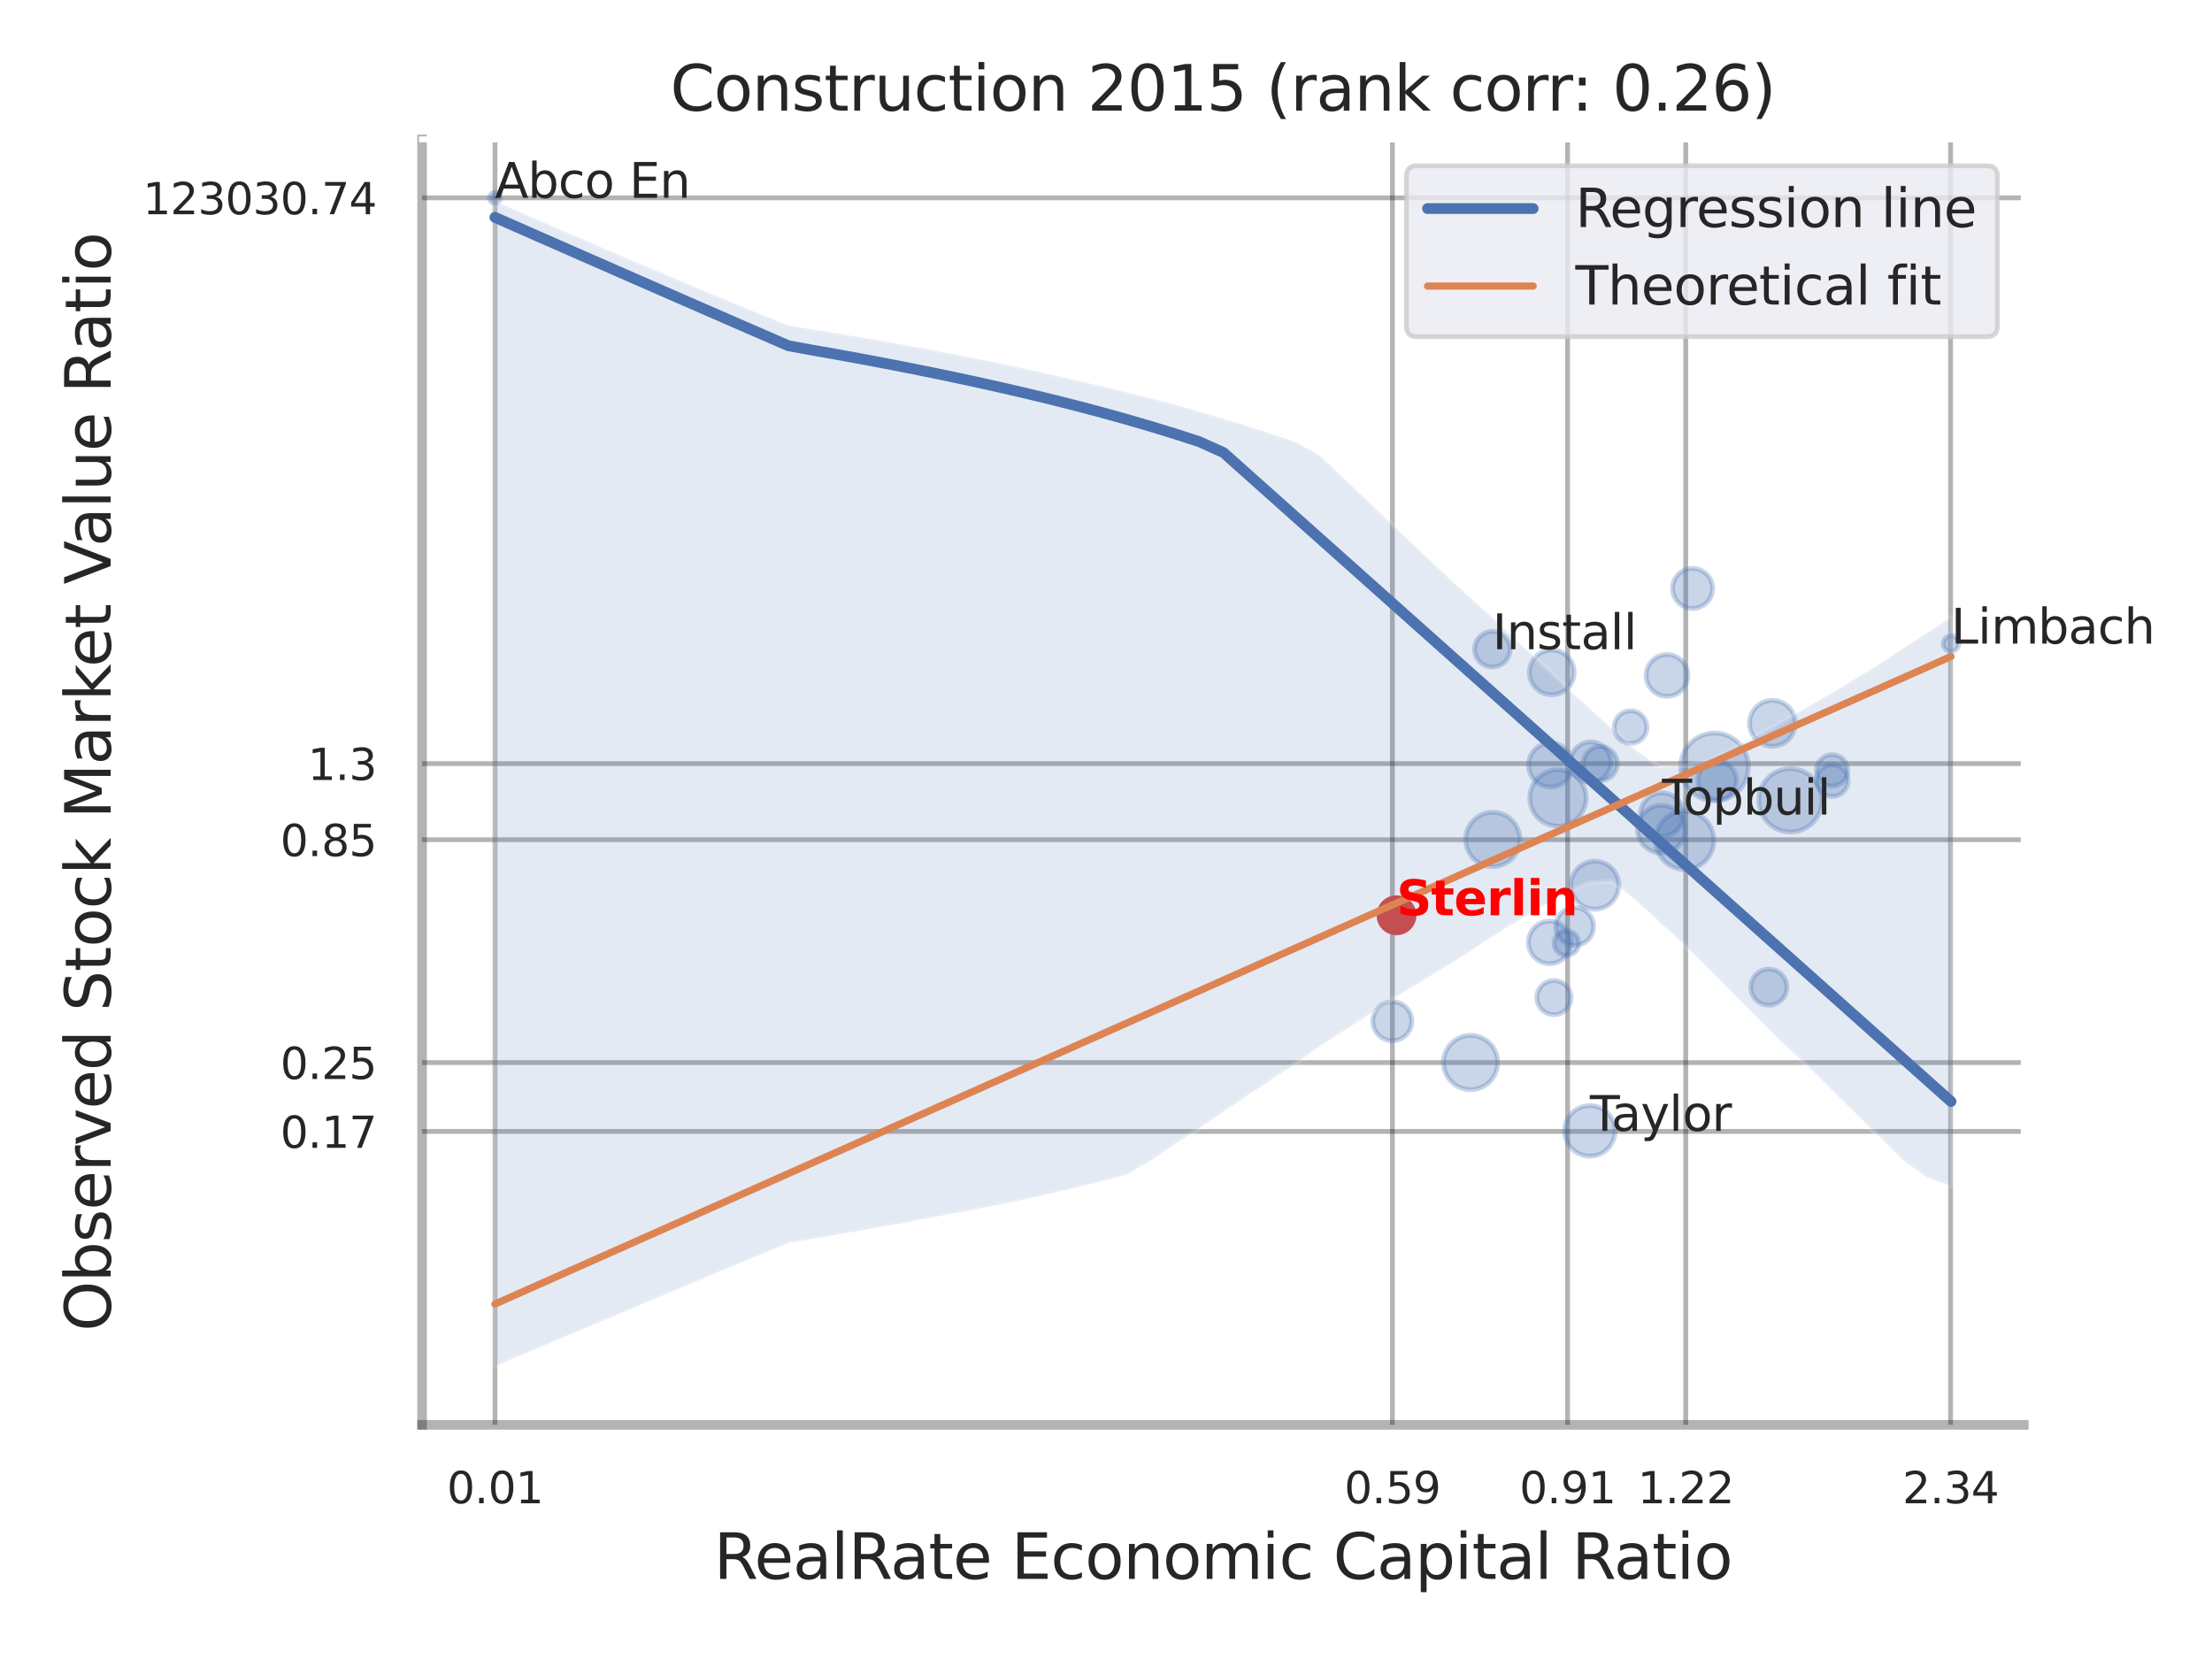 <?xml version="1.0" encoding="utf-8" standalone="no"?>
<!DOCTYPE svg PUBLIC "-//W3C//DTD SVG 1.1//EN"
  "http://www.w3.org/Graphics/SVG/1.1/DTD/svg11.dtd">
<svg xmlns:xlink="http://www.w3.org/1999/xlink" width="460.8pt" height="345.6pt" viewBox="0 0 460.8 345.6" xmlns="http://www.w3.org/2000/svg" version="1.1">
 <defs>
  <style type="text/css">*{stroke-linejoin: round; stroke-linecap: butt}</style>
 </defs>
 <g id="figure_1">
  <g id="patch_1">
   <path d="M 0 345.6 
L 460.8 345.6 
L 460.8 0 
L 0 0 
z
" style="fill: #ffffff"/>
  </g>
  <g id="axes_1">
   <g id="patch_2">
    <path d="M 87.93 296.82 
L 421.593 296.82 
L 421.593 29.04 
L 87.93 29.04 
z
" style="fill: #ffffff"/>
   </g>
   <g id="matplotlib.axis_1">
    <g id="xtick_1">
     <g id="line2d_1">
      <path d="M 103.118 296.82 
L 103.118 29.04 
" clip-path="url(#pd65594bca2)" style="fill: none; stroke: #000000; stroke-opacity: 0.3; stroke-linecap: round"/>
     </g>
     <g id="text_1">
      <!-- 0.01 -->
      <g style="fill: #262626" transform="translate(93.099 313.159) scale(0.09 -0.09)">
       <defs>
        <path id="DejaVuSans-30" d="M 2034 4250 
Q 1547 4250 1301 3770 
Q 1056 3291 1056 2328 
Q 1056 1369 1301 889 
Q 1547 409 2034 409 
Q 2525 409 2770 889 
Q 3016 1369 3016 2328 
Q 3016 3291 2770 3770 
Q 2525 4250 2034 4250 
z
M 2034 4750 
Q 2819 4750 3233 4129 
Q 3647 3509 3647 2328 
Q 3647 1150 3233 529 
Q 2819 -91 2034 -91 
Q 1250 -91 836 529 
Q 422 1150 422 2328 
Q 422 3509 836 4129 
Q 1250 4750 2034 4750 
z
" transform="scale(0.016)"/>
        <path id="DejaVuSans-2e" d="M 684 794 
L 1344 794 
L 1344 0 
L 684 0 
L 684 794 
z
" transform="scale(0.016)"/>
        <path id="DejaVuSans-31" d="M 794 531 
L 1825 531 
L 1825 4091 
L 703 3866 
L 703 4441 
L 1819 4666 
L 2450 4666 
L 2450 531 
L 3481 531 
L 3481 0 
L 794 0 
L 794 531 
z
" transform="scale(0.016)"/>
       </defs>
       <use xlink:href="#DejaVuSans-30"/>
       <use xlink:href="#DejaVuSans-2e" x="63.623"/>
       <use xlink:href="#DejaVuSans-30" x="95.41"/>
       <use xlink:href="#DejaVuSans-31" x="159.033"/>
      </g>
     </g>
    </g>
    <g id="xtick_2">
     <g id="line2d_2">
      <path d="M 290.059 296.82 
L 290.059 29.04 
" clip-path="url(#pd65594bca2)" style="fill: none; stroke: #000000; stroke-opacity: 0.3; stroke-linecap: round"/>
     </g>
     <g id="text_2">
      <!-- 0.59 -->
      <g style="fill: #262626" transform="translate(280.039 313.159) scale(0.09 -0.09)">
       <defs>
        <path id="DejaVuSans-35" d="M 691 4666 
L 3169 4666 
L 3169 4134 
L 1269 4134 
L 1269 2991 
Q 1406 3038 1543 3061 
Q 1681 3084 1819 3084 
Q 2600 3084 3056 2656 
Q 3513 2228 3513 1497 
Q 3513 744 3044 326 
Q 2575 -91 1722 -91 
Q 1428 -91 1123 -41 
Q 819 9 494 109 
L 494 744 
Q 775 591 1075 516 
Q 1375 441 1709 441 
Q 2250 441 2565 725 
Q 2881 1009 2881 1497 
Q 2881 1984 2565 2268 
Q 2250 2553 1709 2553 
Q 1456 2553 1204 2497 
Q 953 2441 691 2322 
L 691 4666 
z
" transform="scale(0.016)"/>
        <path id="DejaVuSans-39" d="M 703 97 
L 703 672 
Q 941 559 1184 500 
Q 1428 441 1663 441 
Q 2288 441 2617 861 
Q 2947 1281 2994 2138 
Q 2813 1869 2534 1725 
Q 2256 1581 1919 1581 
Q 1219 1581 811 2004 
Q 403 2428 403 3163 
Q 403 3881 828 4315 
Q 1253 4750 1959 4750 
Q 2769 4750 3195 4129 
Q 3622 3509 3622 2328 
Q 3622 1225 3098 567 
Q 2575 -91 1691 -91 
Q 1453 -91 1209 -44 
Q 966 3 703 97 
z
M 1959 2075 
Q 2384 2075 2632 2365 
Q 2881 2656 2881 3163 
Q 2881 3666 2632 3958 
Q 2384 4250 1959 4250 
Q 1534 4250 1286 3958 
Q 1038 3666 1038 3163 
Q 1038 2656 1286 2365 
Q 1534 2075 1959 2075 
z
" transform="scale(0.016)"/>
       </defs>
       <use xlink:href="#DejaVuSans-30"/>
       <use xlink:href="#DejaVuSans-2e" x="63.623"/>
       <use xlink:href="#DejaVuSans-35" x="95.41"/>
       <use xlink:href="#DejaVuSans-39" x="159.033"/>
      </g>
     </g>
    </g>
    <g id="xtick_3">
     <g id="line2d_3">
      <path d="M 326.556 296.82 
L 326.556 29.04 
" clip-path="url(#pd65594bca2)" style="fill: none; stroke: #000000; stroke-opacity: 0.3; stroke-linecap: round"/>
     </g>
     <g id="text_3">
      <!-- 0.91 -->
      <g style="fill: #262626" transform="translate(316.536 313.159) scale(0.09 -0.09)">
       <use xlink:href="#DejaVuSans-30"/>
       <use xlink:href="#DejaVuSans-2e" x="63.623"/>
       <use xlink:href="#DejaVuSans-39" x="95.41"/>
       <use xlink:href="#DejaVuSans-31" x="159.033"/>
      </g>
     </g>
    </g>
    <g id="xtick_4">
     <g id="line2d_4">
      <path d="M 351.17 296.82 
L 351.17 29.04 
" clip-path="url(#pd65594bca2)" style="fill: none; stroke: #000000; stroke-opacity: 0.3; stroke-linecap: round"/>
     </g>
     <g id="text_4">
      <!-- 1.22 -->
      <g style="fill: #262626" transform="translate(341.15 313.159) scale(0.09 -0.09)">
       <defs>
        <path id="DejaVuSans-32" d="M 1228 531 
L 3431 531 
L 3431 0 
L 469 0 
L 469 531 
Q 828 903 1448 1529 
Q 2069 2156 2228 2338 
Q 2531 2678 2651 2914 
Q 2772 3150 2772 3378 
Q 2772 3750 2511 3984 
Q 2250 4219 1831 4219 
Q 1534 4219 1204 4116 
Q 875 4013 500 3803 
L 500 4441 
Q 881 4594 1212 4672 
Q 1544 4750 1819 4750 
Q 2544 4750 2975 4387 
Q 3406 4025 3406 3419 
Q 3406 3131 3298 2873 
Q 3191 2616 2906 2266 
Q 2828 2175 2409 1742 
Q 1991 1309 1228 531 
z
" transform="scale(0.016)"/>
       </defs>
       <use xlink:href="#DejaVuSans-31"/>
       <use xlink:href="#DejaVuSans-2e" x="63.623"/>
       <use xlink:href="#DejaVuSans-32" x="95.41"/>
       <use xlink:href="#DejaVuSans-32" x="159.033"/>
      </g>
     </g>
    </g>
    <g id="xtick_5">
     <g id="line2d_5">
      <path d="M 406.339 296.82 
L 406.339 29.04 
" clip-path="url(#pd65594bca2)" style="fill: none; stroke: #000000; stroke-opacity: 0.3; stroke-linecap: round"/>
     </g>
     <g id="text_5">
      <!-- 2.34 -->
      <g style="fill: #262626" transform="translate(396.319 313.159) scale(0.09 -0.09)">
       <defs>
        <path id="DejaVuSans-33" d="M 2597 2516 
Q 3050 2419 3304 2112 
Q 3559 1806 3559 1356 
Q 3559 666 3084 287 
Q 2609 -91 1734 -91 
Q 1441 -91 1130 -33 
Q 819 25 488 141 
L 488 750 
Q 750 597 1062 519 
Q 1375 441 1716 441 
Q 2309 441 2620 675 
Q 2931 909 2931 1356 
Q 2931 1769 2642 2001 
Q 2353 2234 1838 2234 
L 1294 2234 
L 1294 2753 
L 1863 2753 
Q 2328 2753 2575 2939 
Q 2822 3125 2822 3475 
Q 2822 3834 2567 4026 
Q 2313 4219 1838 4219 
Q 1578 4219 1281 4162 
Q 984 4106 628 3988 
L 628 4550 
Q 988 4650 1302 4700 
Q 1616 4750 1894 4750 
Q 2613 4750 3031 4423 
Q 3450 4097 3450 3541 
Q 3450 3153 3228 2886 
Q 3006 2619 2597 2516 
z
" transform="scale(0.016)"/>
        <path id="DejaVuSans-34" d="M 2419 4116 
L 825 1625 
L 2419 1625 
L 2419 4116 
z
M 2253 4666 
L 3047 4666 
L 3047 1625 
L 3713 1625 
L 3713 1100 
L 3047 1100 
L 3047 0 
L 2419 0 
L 2419 1100 
L 313 1100 
L 313 1709 
L 2253 4666 
z
" transform="scale(0.016)"/>
       </defs>
       <use xlink:href="#DejaVuSans-32"/>
       <use xlink:href="#DejaVuSans-2e" x="63.623"/>
       <use xlink:href="#DejaVuSans-33" x="95.41"/>
       <use xlink:href="#DejaVuSans-34" x="159.033"/>
      </g>
     </g>
    </g>
    <g id="xtick_6"/>
    <g id="xtick_7"/>
    <g id="text_6">
     <!-- RealRate Economic Capital Ratio -->
     <g style="fill: #262626" transform="translate(148.708 328.908) scale(0.13 -0.13)">
      <defs>
       <path id="DejaVuSans-52" d="M 2841 2188 
Q 3044 2119 3236 1894 
Q 3428 1669 3622 1275 
L 4263 0 
L 3584 0 
L 2988 1197 
Q 2756 1666 2539 1819 
Q 2322 1972 1947 1972 
L 1259 1972 
L 1259 0 
L 628 0 
L 628 4666 
L 2053 4666 
Q 2853 4666 3247 4331 
Q 3641 3997 3641 3322 
Q 3641 2881 3436 2590 
Q 3231 2300 2841 2188 
z
M 1259 4147 
L 1259 2491 
L 2053 2491 
Q 2509 2491 2742 2702 
Q 2975 2913 2975 3322 
Q 2975 3731 2742 3939 
Q 2509 4147 2053 4147 
L 1259 4147 
z
" transform="scale(0.016)"/>
       <path id="DejaVuSans-65" d="M 3597 1894 
L 3597 1613 
L 953 1613 
Q 991 1019 1311 708 
Q 1631 397 2203 397 
Q 2534 397 2845 478 
Q 3156 559 3463 722 
L 3463 178 
Q 3153 47 2828 -22 
Q 2503 -91 2169 -91 
Q 1331 -91 842 396 
Q 353 884 353 1716 
Q 353 2575 817 3079 
Q 1281 3584 2069 3584 
Q 2775 3584 3186 3129 
Q 3597 2675 3597 1894 
z
M 3022 2063 
Q 3016 2534 2758 2815 
Q 2500 3097 2075 3097 
Q 1594 3097 1305 2825 
Q 1016 2553 972 2059 
L 3022 2063 
z
" transform="scale(0.016)"/>
       <path id="DejaVuSans-61" d="M 2194 1759 
Q 1497 1759 1228 1600 
Q 959 1441 959 1056 
Q 959 750 1161 570 
Q 1363 391 1709 391 
Q 2188 391 2477 730 
Q 2766 1069 2766 1631 
L 2766 1759 
L 2194 1759 
z
M 3341 1997 
L 3341 0 
L 2766 0 
L 2766 531 
Q 2569 213 2275 61 
Q 1981 -91 1556 -91 
Q 1019 -91 701 211 
Q 384 513 384 1019 
Q 384 1609 779 1909 
Q 1175 2209 1959 2209 
L 2766 2209 
L 2766 2266 
Q 2766 2663 2505 2880 
Q 2244 3097 1772 3097 
Q 1472 3097 1187 3025 
Q 903 2953 641 2809 
L 641 3341 
Q 956 3463 1253 3523 
Q 1550 3584 1831 3584 
Q 2591 3584 2966 3190 
Q 3341 2797 3341 1997 
z
" transform="scale(0.016)"/>
       <path id="DejaVuSans-6c" d="M 603 4863 
L 1178 4863 
L 1178 0 
L 603 0 
L 603 4863 
z
" transform="scale(0.016)"/>
       <path id="DejaVuSans-74" d="M 1172 4494 
L 1172 3500 
L 2356 3500 
L 2356 3053 
L 1172 3053 
L 1172 1153 
Q 1172 725 1289 603 
Q 1406 481 1766 481 
L 2356 481 
L 2356 0 
L 1766 0 
Q 1100 0 847 248 
Q 594 497 594 1153 
L 594 3053 
L 172 3053 
L 172 3500 
L 594 3500 
L 594 4494 
L 1172 4494 
z
" transform="scale(0.016)"/>
       <path id="DejaVuSans-20" transform="scale(0.016)"/>
       <path id="DejaVuSans-45" d="M 628 4666 
L 3578 4666 
L 3578 4134 
L 1259 4134 
L 1259 2753 
L 3481 2753 
L 3481 2222 
L 1259 2222 
L 1259 531 
L 3634 531 
L 3634 0 
L 628 0 
L 628 4666 
z
" transform="scale(0.016)"/>
       <path id="DejaVuSans-63" d="M 3122 3366 
L 3122 2828 
Q 2878 2963 2633 3030 
Q 2388 3097 2138 3097 
Q 1578 3097 1268 2742 
Q 959 2388 959 1747 
Q 959 1106 1268 751 
Q 1578 397 2138 397 
Q 2388 397 2633 464 
Q 2878 531 3122 666 
L 3122 134 
Q 2881 22 2623 -34 
Q 2366 -91 2075 -91 
Q 1284 -91 818 406 
Q 353 903 353 1747 
Q 353 2603 823 3093 
Q 1294 3584 2113 3584 
Q 2378 3584 2631 3529 
Q 2884 3475 3122 3366 
z
" transform="scale(0.016)"/>
       <path id="DejaVuSans-6f" d="M 1959 3097 
Q 1497 3097 1228 2736 
Q 959 2375 959 1747 
Q 959 1119 1226 758 
Q 1494 397 1959 397 
Q 2419 397 2687 759 
Q 2956 1122 2956 1747 
Q 2956 2369 2687 2733 
Q 2419 3097 1959 3097 
z
M 1959 3584 
Q 2709 3584 3137 3096 
Q 3566 2609 3566 1747 
Q 3566 888 3137 398 
Q 2709 -91 1959 -91 
Q 1206 -91 779 398 
Q 353 888 353 1747 
Q 353 2609 779 3096 
Q 1206 3584 1959 3584 
z
" transform="scale(0.016)"/>
       <path id="DejaVuSans-6e" d="M 3513 2113 
L 3513 0 
L 2938 0 
L 2938 2094 
Q 2938 2591 2744 2837 
Q 2550 3084 2163 3084 
Q 1697 3084 1428 2787 
Q 1159 2491 1159 1978 
L 1159 0 
L 581 0 
L 581 3500 
L 1159 3500 
L 1159 2956 
Q 1366 3272 1645 3428 
Q 1925 3584 2291 3584 
Q 2894 3584 3203 3211 
Q 3513 2838 3513 2113 
z
" transform="scale(0.016)"/>
       <path id="DejaVuSans-6d" d="M 3328 2828 
Q 3544 3216 3844 3400 
Q 4144 3584 4550 3584 
Q 5097 3584 5394 3201 
Q 5691 2819 5691 2113 
L 5691 0 
L 5113 0 
L 5113 2094 
Q 5113 2597 4934 2840 
Q 4756 3084 4391 3084 
Q 3944 3084 3684 2787 
Q 3425 2491 3425 1978 
L 3425 0 
L 2847 0 
L 2847 2094 
Q 2847 2600 2669 2842 
Q 2491 3084 2119 3084 
Q 1678 3084 1418 2786 
Q 1159 2488 1159 1978 
L 1159 0 
L 581 0 
L 581 3500 
L 1159 3500 
L 1159 2956 
Q 1356 3278 1631 3431 
Q 1906 3584 2284 3584 
Q 2666 3584 2933 3390 
Q 3200 3197 3328 2828 
z
" transform="scale(0.016)"/>
       <path id="DejaVuSans-69" d="M 603 3500 
L 1178 3500 
L 1178 0 
L 603 0 
L 603 3500 
z
M 603 4863 
L 1178 4863 
L 1178 4134 
L 603 4134 
L 603 4863 
z
" transform="scale(0.016)"/>
       <path id="DejaVuSans-43" d="M 4122 4306 
L 4122 3641 
Q 3803 3938 3442 4084 
Q 3081 4231 2675 4231 
Q 1875 4231 1450 3742 
Q 1025 3253 1025 2328 
Q 1025 1406 1450 917 
Q 1875 428 2675 428 
Q 3081 428 3442 575 
Q 3803 722 4122 1019 
L 4122 359 
Q 3791 134 3420 21 
Q 3050 -91 2638 -91 
Q 1578 -91 968 557 
Q 359 1206 359 2328 
Q 359 3453 968 4101 
Q 1578 4750 2638 4750 
Q 3056 4750 3426 4639 
Q 3797 4528 4122 4306 
z
" transform="scale(0.016)"/>
       <path id="DejaVuSans-70" d="M 1159 525 
L 1159 -1331 
L 581 -1331 
L 581 3500 
L 1159 3500 
L 1159 2969 
Q 1341 3281 1617 3432 
Q 1894 3584 2278 3584 
Q 2916 3584 3314 3078 
Q 3713 2572 3713 1747 
Q 3713 922 3314 415 
Q 2916 -91 2278 -91 
Q 1894 -91 1617 61 
Q 1341 213 1159 525 
z
M 3116 1747 
Q 3116 2381 2855 2742 
Q 2594 3103 2138 3103 
Q 1681 3103 1420 2742 
Q 1159 2381 1159 1747 
Q 1159 1113 1420 752 
Q 1681 391 2138 391 
Q 2594 391 2855 752 
Q 3116 1113 3116 1747 
z
" transform="scale(0.016)"/>
      </defs>
      <use xlink:href="#DejaVuSans-52"/>
      <use xlink:href="#DejaVuSans-65" x="64.982"/>
      <use xlink:href="#DejaVuSans-61" x="126.506"/>
      <use xlink:href="#DejaVuSans-6c" x="187.785"/>
      <use xlink:href="#DejaVuSans-52" x="215.568"/>
      <use xlink:href="#DejaVuSans-61" x="282.801"/>
      <use xlink:href="#DejaVuSans-74" x="344.08"/>
      <use xlink:href="#DejaVuSans-65" x="383.289"/>
      <use xlink:href="#DejaVuSans-20" x="444.812"/>
      <use xlink:href="#DejaVuSans-45" x="476.6"/>
      <use xlink:href="#DejaVuSans-63" x="539.783"/>
      <use xlink:href="#DejaVuSans-6f" x="594.764"/>
      <use xlink:href="#DejaVuSans-6e" x="655.945"/>
      <use xlink:href="#DejaVuSans-6f" x="719.324"/>
      <use xlink:href="#DejaVuSans-6d" x="780.506"/>
      <use xlink:href="#DejaVuSans-69" x="877.918"/>
      <use xlink:href="#DejaVuSans-63" x="905.701"/>
      <use xlink:href="#DejaVuSans-20" x="960.682"/>
      <use xlink:href="#DejaVuSans-43" x="992.469"/>
      <use xlink:href="#DejaVuSans-61" x="1062.293"/>
      <use xlink:href="#DejaVuSans-70" x="1123.572"/>
      <use xlink:href="#DejaVuSans-69" x="1187.049"/>
      <use xlink:href="#DejaVuSans-74" x="1214.832"/>
      <use xlink:href="#DejaVuSans-61" x="1254.041"/>
      <use xlink:href="#DejaVuSans-6c" x="1315.32"/>
      <use xlink:href="#DejaVuSans-20" x="1343.104"/>
      <use xlink:href="#DejaVuSans-52" x="1374.891"/>
      <use xlink:href="#DejaVuSans-61" x="1442.123"/>
      <use xlink:href="#DejaVuSans-74" x="1503.402"/>
      <use xlink:href="#DejaVuSans-69" x="1542.611"/>
      <use xlink:href="#DejaVuSans-6f" x="1570.395"/>
     </g>
    </g>
   </g>
   <g id="matplotlib.axis_2">
    <g id="ytick_1">
     <g id="line2d_6">
      <path d="M 87.93 235.698 
L 421.593 235.698 
" clip-path="url(#pd65594bca2)" style="fill: none; stroke: #000000; stroke-opacity: 0.3; stroke-linecap: round"/>
     </g>
     <g id="text_7">
      <!-- 0.17 -->
      <g style="fill: #262626" transform="translate(58.391 239.118) scale(0.09 -0.09)">
       <defs>
        <path id="DejaVuSans-37" d="M 525 4666 
L 3525 4666 
L 3525 4397 
L 1831 0 
L 1172 0 
L 2766 4134 
L 525 4134 
L 525 4666 
z
" transform="scale(0.016)"/>
       </defs>
       <use xlink:href="#DejaVuSans-30"/>
       <use xlink:href="#DejaVuSans-2e" x="63.623"/>
       <use xlink:href="#DejaVuSans-31" x="95.41"/>
       <use xlink:href="#DejaVuSans-37" x="159.033"/>
      </g>
     </g>
    </g>
    <g id="ytick_2">
     <g id="line2d_7">
      <path d="M 87.93 221.354 
L 421.593 221.354 
" clip-path="url(#pd65594bca2)" style="fill: none; stroke: #000000; stroke-opacity: 0.3; stroke-linecap: round"/>
     </g>
     <g id="text_8">
      <!-- 0.25 -->
      <g style="fill: #262626" transform="translate(58.391 224.773) scale(0.09 -0.09)">
       <use xlink:href="#DejaVuSans-30"/>
       <use xlink:href="#DejaVuSans-2e" x="63.623"/>
       <use xlink:href="#DejaVuSans-32" x="95.41"/>
       <use xlink:href="#DejaVuSans-35" x="159.033"/>
      </g>
     </g>
    </g>
    <g id="ytick_3">
     <g id="line2d_8">
      <path d="M 87.93 174.924 
L 421.593 174.924 
" clip-path="url(#pd65594bca2)" style="fill: none; stroke: #000000; stroke-opacity: 0.3; stroke-linecap: round"/>
     </g>
     <g id="text_9">
      <!-- 0.85 -->
      <g style="fill: #262626" transform="translate(58.391 178.343) scale(0.09 -0.09)">
       <defs>
        <path id="DejaVuSans-38" d="M 2034 2216 
Q 1584 2216 1326 1975 
Q 1069 1734 1069 1313 
Q 1069 891 1326 650 
Q 1584 409 2034 409 
Q 2484 409 2743 651 
Q 3003 894 3003 1313 
Q 3003 1734 2745 1975 
Q 2488 2216 2034 2216 
z
M 1403 2484 
Q 997 2584 770 2862 
Q 544 3141 544 3541 
Q 544 4100 942 4425 
Q 1341 4750 2034 4750 
Q 2731 4750 3128 4425 
Q 3525 4100 3525 3541 
Q 3525 3141 3298 2862 
Q 3072 2584 2669 2484 
Q 3125 2378 3379 2068 
Q 3634 1759 3634 1313 
Q 3634 634 3220 271 
Q 2806 -91 2034 -91 
Q 1263 -91 848 271 
Q 434 634 434 1313 
Q 434 1759 690 2068 
Q 947 2378 1403 2484 
z
M 1172 3481 
Q 1172 3119 1398 2916 
Q 1625 2713 2034 2713 
Q 2441 2713 2670 2916 
Q 2900 3119 2900 3481 
Q 2900 3844 2670 4047 
Q 2441 4250 2034 4250 
Q 1625 4250 1398 4047 
Q 1172 3844 1172 3481 
z
" transform="scale(0.016)"/>
       </defs>
       <use xlink:href="#DejaVuSans-30"/>
       <use xlink:href="#DejaVuSans-2e" x="63.623"/>
       <use xlink:href="#DejaVuSans-38" x="95.41"/>
       <use xlink:href="#DejaVuSans-35" x="159.033"/>
      </g>
     </g>
    </g>
    <g id="ytick_4">
     <g id="line2d_9">
      <path d="M 87.93 159.07 
L 421.593 159.07 
" clip-path="url(#pd65594bca2)" style="fill: none; stroke: #000000; stroke-opacity: 0.3; stroke-linecap: round"/>
     </g>
     <g id="text_10">
      <!-- 1.3 -->
      <g style="fill: #262626" transform="translate(64.117 162.489) scale(0.09 -0.09)">
       <use xlink:href="#DejaVuSans-31"/>
       <use xlink:href="#DejaVuSans-2e" x="63.623"/>
       <use xlink:href="#DejaVuSans-33" x="95.41"/>
      </g>
     </g>
    </g>
    <g id="ytick_5">
     <g id="line2d_10">
      <path d="M 87.93 41.212 
L 421.593 41.212 
" clip-path="url(#pd65594bca2)" style="fill: none; stroke: #000000; stroke-opacity: 0.3; stroke-linecap: round"/>
     </g>
     <g id="text_11">
      <!-- 123030.74 -->
      <g style="fill: #262626" transform="translate(29.76 44.632) scale(0.09 -0.09)">
       <use xlink:href="#DejaVuSans-31"/>
       <use xlink:href="#DejaVuSans-32" x="63.623"/>
       <use xlink:href="#DejaVuSans-33" x="127.246"/>
       <use xlink:href="#DejaVuSans-30" x="190.869"/>
       <use xlink:href="#DejaVuSans-33" x="254.492"/>
       <use xlink:href="#DejaVuSans-30" x="318.115"/>
       <use xlink:href="#DejaVuSans-2e" x="381.738"/>
       <use xlink:href="#DejaVuSans-37" x="413.525"/>
       <use xlink:href="#DejaVuSans-34" x="477.148"/>
      </g>
     </g>
    </g>
    <g id="ytick_6"/>
    <g id="ytick_7"/>
    <g id="ytick_8"/>
    <g id="ytick_9"/>
    <g id="ytick_10"/>
    <g id="text_12">
     <!-- Observed Stock Market Value Ratio -->
     <g style="fill: #262626" transform="translate(23.056 277.332) rotate(-90) scale(0.13 -0.13)">
      <defs>
       <path id="DejaVuSans-4f" d="M 2522 4238 
Q 1834 4238 1429 3725 
Q 1025 3213 1025 2328 
Q 1025 1447 1429 934 
Q 1834 422 2522 422 
Q 3209 422 3611 934 
Q 4013 1447 4013 2328 
Q 4013 3213 3611 3725 
Q 3209 4238 2522 4238 
z
M 2522 4750 
Q 3503 4750 4090 4092 
Q 4678 3434 4678 2328 
Q 4678 1225 4090 567 
Q 3503 -91 2522 -91 
Q 1538 -91 948 565 
Q 359 1222 359 2328 
Q 359 3434 948 4092 
Q 1538 4750 2522 4750 
z
" transform="scale(0.016)"/>
       <path id="DejaVuSans-62" d="M 3116 1747 
Q 3116 2381 2855 2742 
Q 2594 3103 2138 3103 
Q 1681 3103 1420 2742 
Q 1159 2381 1159 1747 
Q 1159 1113 1420 752 
Q 1681 391 2138 391 
Q 2594 391 2855 752 
Q 3116 1113 3116 1747 
z
M 1159 2969 
Q 1341 3281 1617 3432 
Q 1894 3584 2278 3584 
Q 2916 3584 3314 3078 
Q 3713 2572 3713 1747 
Q 3713 922 3314 415 
Q 2916 -91 2278 -91 
Q 1894 -91 1617 61 
Q 1341 213 1159 525 
L 1159 0 
L 581 0 
L 581 4863 
L 1159 4863 
L 1159 2969 
z
" transform="scale(0.016)"/>
       <path id="DejaVuSans-73" d="M 2834 3397 
L 2834 2853 
Q 2591 2978 2328 3040 
Q 2066 3103 1784 3103 
Q 1356 3103 1142 2972 
Q 928 2841 928 2578 
Q 928 2378 1081 2264 
Q 1234 2150 1697 2047 
L 1894 2003 
Q 2506 1872 2764 1633 
Q 3022 1394 3022 966 
Q 3022 478 2636 193 
Q 2250 -91 1575 -91 
Q 1294 -91 989 -36 
Q 684 19 347 128 
L 347 722 
Q 666 556 975 473 
Q 1284 391 1588 391 
Q 1994 391 2212 530 
Q 2431 669 2431 922 
Q 2431 1156 2273 1281 
Q 2116 1406 1581 1522 
L 1381 1569 
Q 847 1681 609 1914 
Q 372 2147 372 2553 
Q 372 3047 722 3315 
Q 1072 3584 1716 3584 
Q 2034 3584 2315 3537 
Q 2597 3491 2834 3397 
z
" transform="scale(0.016)"/>
       <path id="DejaVuSans-72" d="M 2631 2963 
Q 2534 3019 2420 3045 
Q 2306 3072 2169 3072 
Q 1681 3072 1420 2755 
Q 1159 2438 1159 1844 
L 1159 0 
L 581 0 
L 581 3500 
L 1159 3500 
L 1159 2956 
Q 1341 3275 1631 3429 
Q 1922 3584 2338 3584 
Q 2397 3584 2469 3576 
Q 2541 3569 2628 3553 
L 2631 2963 
z
" transform="scale(0.016)"/>
       <path id="DejaVuSans-76" d="M 191 3500 
L 800 3500 
L 1894 563 
L 2988 3500 
L 3597 3500 
L 2284 0 
L 1503 0 
L 191 3500 
z
" transform="scale(0.016)"/>
       <path id="DejaVuSans-64" d="M 2906 2969 
L 2906 4863 
L 3481 4863 
L 3481 0 
L 2906 0 
L 2906 525 
Q 2725 213 2448 61 
Q 2172 -91 1784 -91 
Q 1150 -91 751 415 
Q 353 922 353 1747 
Q 353 2572 751 3078 
Q 1150 3584 1784 3584 
Q 2172 3584 2448 3432 
Q 2725 3281 2906 2969 
z
M 947 1747 
Q 947 1113 1208 752 
Q 1469 391 1925 391 
Q 2381 391 2643 752 
Q 2906 1113 2906 1747 
Q 2906 2381 2643 2742 
Q 2381 3103 1925 3103 
Q 1469 3103 1208 2742 
Q 947 2381 947 1747 
z
" transform="scale(0.016)"/>
       <path id="DejaVuSans-53" d="M 3425 4513 
L 3425 3897 
Q 3066 4069 2747 4153 
Q 2428 4238 2131 4238 
Q 1616 4238 1336 4038 
Q 1056 3838 1056 3469 
Q 1056 3159 1242 3001 
Q 1428 2844 1947 2747 
L 2328 2669 
Q 3034 2534 3370 2195 
Q 3706 1856 3706 1288 
Q 3706 609 3251 259 
Q 2797 -91 1919 -91 
Q 1588 -91 1214 -16 
Q 841 59 441 206 
L 441 856 
Q 825 641 1194 531 
Q 1563 422 1919 422 
Q 2459 422 2753 634 
Q 3047 847 3047 1241 
Q 3047 1584 2836 1778 
Q 2625 1972 2144 2069 
L 1759 2144 
Q 1053 2284 737 2584 
Q 422 2884 422 3419 
Q 422 4038 858 4394 
Q 1294 4750 2059 4750 
Q 2388 4750 2728 4690 
Q 3069 4631 3425 4513 
z
" transform="scale(0.016)"/>
       <path id="DejaVuSans-6b" d="M 581 4863 
L 1159 4863 
L 1159 1991 
L 2875 3500 
L 3609 3500 
L 1753 1863 
L 3688 0 
L 2938 0 
L 1159 1709 
L 1159 0 
L 581 0 
L 581 4863 
z
" transform="scale(0.016)"/>
       <path id="DejaVuSans-4d" d="M 628 4666 
L 1569 4666 
L 2759 1491 
L 3956 4666 
L 4897 4666 
L 4897 0 
L 4281 0 
L 4281 4097 
L 3078 897 
L 2444 897 
L 1241 4097 
L 1241 0 
L 628 0 
L 628 4666 
z
" transform="scale(0.016)"/>
       <path id="DejaVuSans-56" d="M 1831 0 
L 50 4666 
L 709 4666 
L 2188 738 
L 3669 4666 
L 4325 4666 
L 2547 0 
L 1831 0 
z
" transform="scale(0.016)"/>
       <path id="DejaVuSans-75" d="M 544 1381 
L 544 3500 
L 1119 3500 
L 1119 1403 
Q 1119 906 1312 657 
Q 1506 409 1894 409 
Q 2359 409 2629 706 
Q 2900 1003 2900 1516 
L 2900 3500 
L 3475 3500 
L 3475 0 
L 2900 0 
L 2900 538 
Q 2691 219 2414 64 
Q 2138 -91 1772 -91 
Q 1169 -91 856 284 
Q 544 659 544 1381 
z
M 1991 3584 
L 1991 3584 
z
" transform="scale(0.016)"/>
      </defs>
      <use xlink:href="#DejaVuSans-4f"/>
      <use xlink:href="#DejaVuSans-62" x="78.711"/>
      <use xlink:href="#DejaVuSans-73" x="142.188"/>
      <use xlink:href="#DejaVuSans-65" x="194.287"/>
      <use xlink:href="#DejaVuSans-72" x="255.811"/>
      <use xlink:href="#DejaVuSans-76" x="296.924"/>
      <use xlink:href="#DejaVuSans-65" x="356.104"/>
      <use xlink:href="#DejaVuSans-64" x="417.627"/>
      <use xlink:href="#DejaVuSans-20" x="481.104"/>
      <use xlink:href="#DejaVuSans-53" x="512.891"/>
      <use xlink:href="#DejaVuSans-74" x="576.367"/>
      <use xlink:href="#DejaVuSans-6f" x="615.576"/>
      <use xlink:href="#DejaVuSans-63" x="676.758"/>
      <use xlink:href="#DejaVuSans-6b" x="731.738"/>
      <use xlink:href="#DejaVuSans-20" x="789.648"/>
      <use xlink:href="#DejaVuSans-4d" x="821.436"/>
      <use xlink:href="#DejaVuSans-61" x="907.715"/>
      <use xlink:href="#DejaVuSans-72" x="968.994"/>
      <use xlink:href="#DejaVuSans-6b" x="1010.107"/>
      <use xlink:href="#DejaVuSans-65" x="1064.393"/>
      <use xlink:href="#DejaVuSans-74" x="1125.916"/>
      <use xlink:href="#DejaVuSans-20" x="1165.125"/>
      <use xlink:href="#DejaVuSans-56" x="1196.912"/>
      <use xlink:href="#DejaVuSans-61" x="1257.57"/>
      <use xlink:href="#DejaVuSans-6c" x="1318.85"/>
      <use xlink:href="#DejaVuSans-75" x="1346.633"/>
      <use xlink:href="#DejaVuSans-65" x="1410.012"/>
      <use xlink:href="#DejaVuSans-20" x="1471.535"/>
      <use xlink:href="#DejaVuSans-52" x="1503.322"/>
      <use xlink:href="#DejaVuSans-61" x="1570.555"/>
      <use xlink:href="#DejaVuSans-74" x="1631.834"/>
      <use xlink:href="#DejaVuSans-69" x="1671.043"/>
      <use xlink:href="#DejaVuSans-6f" x="1698.826"/>
     </g>
    </g>
   </g>
   <g id="PathCollection_1">
    <path d="M 372.978 173.318 
C 374.729 173.318 376.407 172.623 377.645 171.385 
C 378.883 170.148 379.578 168.469 379.578 166.718 
C 379.578 164.968 378.883 163.289 377.645 162.052 
C 376.407 160.814 374.729 160.119 372.978 160.119 
C 371.228 160.119 369.549 160.814 368.312 162.052 
C 367.074 163.289 366.379 164.968 366.379 166.718 
C 366.379 168.469 367.074 170.148 368.312 171.385 
C 369.549 172.623 371.228 173.318 372.978 173.318 
z
" clip-path="url(#pd65594bca2)" style="fill: #4c72b0; fill-opacity: 0.3; stroke: #4c72b0; stroke-opacity: 0.3"/>
    <path d="M 323.255 144.733 
C 324.492 144.733 325.679 144.241 326.553 143.366 
C 327.428 142.491 327.92 141.305 327.92 140.068 
C 327.92 138.83 327.428 137.644 326.553 136.769 
C 325.679 135.894 324.492 135.402 323.255 135.402 
C 322.018 135.402 320.831 135.894 319.956 136.769 
C 319.081 137.644 318.59 138.83 318.59 140.068 
C 318.59 141.305 319.081 142.491 319.956 143.366 
C 320.831 144.241 322.018 144.733 323.255 144.733 
z
" clip-path="url(#pd65594bca2)" style="fill: #4c72b0; fill-opacity: 0.3; stroke: #4c72b0; stroke-opacity: 0.3"/>
    <path d="M 306.353 226.991 
C 307.851 226.991 309.289 226.396 310.349 225.336 
C 311.408 224.276 312.004 222.839 312.004 221.34 
C 312.004 219.841 311.408 218.404 310.349 217.344 
C 309.289 216.284 307.851 215.689 306.353 215.689 
C 304.854 215.689 303.416 216.284 302.357 217.344 
C 301.297 218.404 300.701 219.841 300.701 221.34 
C 300.701 222.839 301.297 224.276 302.357 225.336 
C 303.416 226.396 304.854 226.991 306.353 226.991 
z
" clip-path="url(#pd65594bca2)" style="fill: #4c72b0; fill-opacity: 0.3; stroke: #4c72b0; stroke-opacity: 0.3"/>
    <path d="M 381.695 165.914 
C 382.572 165.914 383.414 165.565 384.034 164.945 
C 384.655 164.325 385.003 163.483 385.003 162.606 
C 385.003 161.728 384.655 160.887 384.034 160.267 
C 383.414 159.646 382.572 159.298 381.695 159.298 
C 380.818 159.298 379.976 159.646 379.356 160.267 
C 378.736 160.887 378.387 161.728 378.387 162.606 
C 378.387 163.483 378.736 164.325 379.356 164.945 
C 379.976 165.565 380.818 165.914 381.695 165.914 
z
" clip-path="url(#pd65594bca2)" style="fill: #4c72b0; fill-opacity: 0.3; stroke: #4c72b0; stroke-opacity: 0.3"/>
    <path d="M 339.681 154.876 
C 340.582 154.876 341.446 154.518 342.083 153.881 
C 342.72 153.244 343.078 152.38 343.078 151.479 
C 343.078 150.578 342.72 149.714 342.083 149.076 
C 341.446 148.439 340.582 148.081 339.681 148.081 
C 338.78 148.081 337.916 148.439 337.278 149.076 
C 336.641 149.714 336.283 150.578 336.283 151.479 
C 336.283 152.38 336.641 153.244 337.278 153.881 
C 337.916 154.518 338.78 154.876 339.681 154.876 
z
" clip-path="url(#pd65594bca2)" style="fill: #4c72b0; fill-opacity: 0.3; stroke: #4c72b0; stroke-opacity: 0.3"/>
    <path d="M 324.551 172.098 
C 326.108 172.098 327.601 171.479 328.701 170.378 
C 329.802 169.278 330.421 167.784 330.421 166.228 
C 330.421 164.671 329.802 163.178 328.701 162.077 
C 327.601 160.976 326.108 160.358 324.551 160.358 
C 322.994 160.358 321.501 160.976 320.4 162.077 
C 319.299 163.178 318.681 164.671 318.681 166.228 
C 318.681 167.784 319.299 169.278 320.4 170.378 
C 321.501 171.479 322.994 172.098 324.551 172.098 
z
" clip-path="url(#pd65594bca2)" style="fill: #4c72b0; fill-opacity: 0.3; stroke: #4c72b0; stroke-opacity: 0.3"/>
    <path d="M 357.73 166.627 
C 358.798 166.627 359.823 166.203 360.579 165.447 
C 361.335 164.692 361.759 163.666 361.759 162.598 
C 361.759 161.529 361.335 160.504 360.579 159.748 
C 359.823 158.993 358.798 158.568 357.73 158.568 
C 356.661 158.568 355.636 158.993 354.88 159.748 
C 354.125 160.504 353.7 161.529 353.7 162.598 
C 353.7 163.666 354.125 164.692 354.88 165.447 
C 355.636 166.203 356.661 166.627 357.73 166.627 
z
" clip-path="url(#pd65594bca2)" style="fill: #4c72b0; fill-opacity: 0.3; stroke: #4c72b0; stroke-opacity: 0.3"/>
    <path d="M 322.826 200.762 
C 324.003 200.762 325.131 200.295 325.963 199.463 
C 326.795 198.631 327.262 197.503 327.262 196.326 
C 327.262 195.15 326.795 194.021 325.963 193.189 
C 325.131 192.357 324.003 191.89 322.826 191.89 
C 321.65 191.89 320.521 192.357 319.689 193.189 
C 318.858 194.021 318.39 195.15 318.39 196.326 
C 318.39 197.503 318.858 198.631 319.689 199.463 
C 320.521 200.295 321.65 200.762 322.826 200.762 
z
" clip-path="url(#pd65594bca2)" style="fill: #4c72b0; fill-opacity: 0.3; stroke: #4c72b0; stroke-opacity: 0.3"/>
    <path d="M 332.235 189.399 
C 333.561 189.399 334.833 188.872 335.771 187.934 
C 336.709 186.996 337.236 185.724 337.236 184.398 
C 337.236 183.071 336.709 181.799 335.771 180.861 
C 334.833 179.923 333.561 179.396 332.235 179.396 
C 330.908 179.396 329.636 179.923 328.698 180.861 
C 327.76 181.799 327.233 183.071 327.233 184.398 
C 327.233 185.724 327.76 186.996 328.698 187.934 
C 329.636 188.872 330.908 189.399 332.235 189.399 
z
" clip-path="url(#pd65594bca2)" style="fill: #4c72b0; fill-opacity: 0.3; stroke: #4c72b0; stroke-opacity: 0.3"/>
    <path d="M 369.227 155.455 
C 370.493 155.455 371.708 154.952 372.604 154.056 
C 373.499 153.16 374.002 151.946 374.002 150.679 
C 374.002 149.413 373.499 148.198 372.604 147.302 
C 371.708 146.407 370.493 145.904 369.227 145.904 
C 367.96 145.904 366.746 146.407 365.85 147.302 
C 364.955 148.198 364.451 149.413 364.451 150.679 
C 364.451 151.946 364.955 153.16 365.85 154.056 
C 366.746 154.952 367.96 155.455 369.227 155.455 
z
" clip-path="url(#pd65594bca2)" style="fill: #4c72b0; fill-opacity: 0.3; stroke: #4c72b0; stroke-opacity: 0.3"/>
    <path d="M 331.388 162.995 
C 332.509 162.995 333.583 162.55 334.376 161.757 
C 335.168 160.965 335.613 159.891 335.613 158.77 
C 335.613 157.65 335.168 156.575 334.376 155.783 
C 333.583 154.991 332.509 154.546 331.388 154.546 
C 330.268 154.546 329.193 154.991 328.401 155.783 
C 327.609 156.575 327.164 157.65 327.164 158.77 
C 327.164 159.891 327.609 160.965 328.401 161.757 
C 329.193 162.55 330.268 162.995 331.388 162.995 
z
" clip-path="url(#pd65594bca2)" style="fill: #4c72b0; fill-opacity: 0.3; stroke: #4c72b0; stroke-opacity: 0.3"/>
    <path d="M 290.914 194.309 
C 291.88 194.309 292.806 193.925 293.489 193.242 
C 294.172 192.559 294.556 191.632 294.556 190.667 
C 294.556 189.701 294.172 188.774 293.489 188.091 
C 292.806 187.408 291.88 187.025 290.914 187.025 
C 289.948 187.025 289.021 187.408 288.338 188.091 
C 287.655 188.774 287.272 189.701 287.272 190.667 
C 287.272 191.632 287.655 192.559 288.338 193.242 
C 289.021 193.925 289.948 194.309 290.914 194.309 
z
" clip-path="url(#pd65594bca2)" style="fill: #4c72b0; fill-opacity: 0.3; stroke: #4c72b0; stroke-opacity: 0.3"/>
    <path d="M 352.595 126.751 
C 353.701 126.751 354.762 126.311 355.545 125.529 
C 356.327 124.746 356.767 123.685 356.767 122.578 
C 356.767 121.472 356.327 120.411 355.545 119.628 
C 354.762 118.846 353.701 118.406 352.595 118.406 
C 351.488 118.406 350.427 118.846 349.644 119.628 
C 348.862 120.411 348.422 121.472 348.422 122.578 
C 348.422 123.685 348.862 124.746 349.644 125.529 
C 350.427 126.311 351.488 126.751 352.595 126.751 
z
" clip-path="url(#pd65594bca2)" style="fill: #4c72b0; fill-opacity: 0.3; stroke: #4c72b0; stroke-opacity: 0.3"/>
    <path d="M 347.271 145.06 
C 348.425 145.06 349.532 144.602 350.347 143.786 
C 351.163 142.97 351.622 141.863 351.622 140.71 
C 351.622 139.556 351.163 138.449 350.347 137.633 
C 349.532 136.817 348.425 136.359 347.271 136.359 
C 346.117 136.359 345.011 136.817 344.195 137.633 
C 343.379 138.449 342.921 139.556 342.921 140.71 
C 342.921 141.863 343.379 142.97 344.195 143.786 
C 345.011 144.602 346.117 145.06 347.271 145.06 
z
" clip-path="url(#pd65594bca2)" style="fill: #4c72b0; fill-opacity: 0.3; stroke: #4c72b0; stroke-opacity: 0.3"/>
    <path d="M 333.377 162.61 
C 334.318 162.61 335.221 162.236 335.887 161.57 
C 336.553 160.905 336.927 160.002 336.927 159.06 
C 336.927 158.119 336.553 157.216 335.887 156.551 
C 335.221 155.885 334.318 155.511 333.377 155.511 
C 332.436 155.511 331.533 155.885 330.867 156.551 
C 330.202 157.216 329.828 158.119 329.828 159.06 
C 329.828 160.002 330.202 160.905 330.867 161.57 
C 331.533 162.236 332.436 162.61 333.377 162.61 
z
" clip-path="url(#pd65594bca2)" style="fill: #4c72b0; fill-opacity: 0.3; stroke: #4c72b0; stroke-opacity: 0.3"/>
    <path d="M 350.967 181.127 
C 352.578 181.127 354.124 180.487 355.263 179.348 
C 356.402 178.209 357.042 176.663 357.042 175.052 
C 357.042 173.44 356.402 171.895 355.263 170.755 
C 354.124 169.616 352.578 168.976 350.967 168.976 
C 349.355 168.976 347.81 169.616 346.67 170.755 
C 345.531 171.895 344.891 173.44 344.891 175.052 
C 344.891 176.663 345.531 178.209 346.67 179.348 
C 347.81 180.487 349.355 181.127 350.967 181.127 
z
" clip-path="url(#pd65594bca2)" style="fill: #4c72b0; fill-opacity: 0.3; stroke: #4c72b0; stroke-opacity: 0.3"/>
    <path d="M 357.169 166.843 
C 359.044 166.843 360.843 166.098 362.169 164.772 
C 363.495 163.446 364.24 161.648 364.24 159.772 
C 364.24 157.897 363.495 156.098 362.169 154.772 
C 360.843 153.446 359.044 152.701 357.169 152.701 
C 355.293 152.701 353.495 153.446 352.169 154.772 
C 350.843 156.098 350.097 157.897 350.097 159.772 
C 350.097 161.648 350.843 163.446 352.169 164.772 
C 353.495 166.098 355.293 166.843 357.169 166.843 
z
" clip-path="url(#pd65594bca2)" style="fill: #4c72b0; fill-opacity: 0.3; stroke: #4c72b0; stroke-opacity: 0.3"/>
    <path d="M 103.096 42.354 
C 103.399 42.354 103.69 42.233 103.904 42.019 
C 104.118 41.805 104.238 41.515 104.238 41.212 
C 104.238 40.909 104.118 40.619 103.904 40.404 
C 103.69 40.19 103.399 40.07 103.096 40.07 
C 102.794 40.07 102.503 40.19 102.289 40.404 
C 102.075 40.619 101.955 40.909 101.955 41.212 
C 101.955 41.515 102.075 41.805 102.289 42.019 
C 102.503 42.233 102.794 42.354 103.096 42.354 
z
" clip-path="url(#pd65594bca2)" style="fill: #4c72b0; fill-opacity: 0.3; stroke: #4c72b0; stroke-opacity: 0.3"/>
    <path d="M 310.979 180.532 
C 312.48 180.532 313.919 179.936 314.98 178.875 
C 316.041 177.814 316.637 176.374 316.637 174.874 
C 316.637 173.373 316.041 171.934 314.98 170.873 
C 313.919 169.812 312.48 169.216 310.979 169.216 
C 309.479 169.216 308.039 169.812 306.978 170.873 
C 305.917 171.934 305.321 173.373 305.321 174.874 
C 305.321 176.374 305.917 177.814 306.978 178.875 
C 308.039 179.936 309.479 180.532 310.979 180.532 
z
" clip-path="url(#pd65594bca2)" style="fill: #4c72b0; fill-opacity: 0.3; stroke: #4c72b0; stroke-opacity: 0.3"/>
    <path d="M 326.317 199.048 
C 327.003 199.048 327.661 198.775 328.146 198.29 
C 328.63 197.806 328.903 197.148 328.903 196.462 
C 328.903 195.776 328.63 195.118 328.146 194.634 
C 327.661 194.149 327.003 193.876 326.317 193.876 
C 325.631 193.876 324.974 194.149 324.489 194.634 
C 324.004 195.118 323.731 195.776 323.731 196.462 
C 323.731 197.148 324.004 197.806 324.489 198.29 
C 324.974 198.775 325.631 199.048 326.317 199.048 
z
" clip-path="url(#pd65594bca2)" style="fill: #4c72b0; fill-opacity: 0.3; stroke: #4c72b0; stroke-opacity: 0.3"/>
    <path d="M 323.02 163.952 
C 324.238 163.952 325.407 163.468 326.268 162.607 
C 327.13 161.745 327.614 160.576 327.614 159.358 
C 327.614 158.139 327.13 156.971 326.268 156.109 
C 325.407 155.247 324.238 154.763 323.02 154.763 
C 321.801 154.763 320.632 155.247 319.771 156.109 
C 318.909 156.971 318.425 158.139 318.425 159.358 
C 318.425 160.576 318.909 161.745 319.771 162.607 
C 320.632 163.468 321.801 163.952 323.02 163.952 
z
" clip-path="url(#pd65594bca2)" style="fill: #4c72b0; fill-opacity: 0.3; stroke: #4c72b0; stroke-opacity: 0.3"/>
    <path d="M 290.047 216.798 
C 291.124 216.798 292.156 216.37 292.918 215.609 
C 293.679 214.848 294.107 213.815 294.107 212.739 
C 294.107 211.662 293.679 210.629 292.918 209.868 
C 292.156 209.107 291.124 208.679 290.047 208.679 
C 288.97 208.679 287.938 209.107 287.176 209.868 
C 286.415 210.629 285.987 211.662 285.987 212.739 
C 285.987 213.815 286.415 214.848 287.176 215.609 
C 287.938 216.37 288.97 216.798 290.047 216.798 
z
" clip-path="url(#pd65594bca2)" style="fill: #4c72b0; fill-opacity: 0.3; stroke: #4c72b0; stroke-opacity: 0.3"/>
    <path d="M 381.658 163.755 
C 382.526 163.755 383.36 163.41 383.974 162.796 
C 384.588 162.182 384.933 161.348 384.933 160.48 
C 384.933 159.611 384.588 158.778 383.974 158.164 
C 383.36 157.55 382.526 157.204 381.658 157.204 
C 380.789 157.204 379.956 157.55 379.342 158.164 
C 378.728 158.778 378.383 159.611 378.383 160.48 
C 378.383 161.348 378.728 162.182 379.342 162.796 
C 379.956 163.41 380.789 163.755 381.658 163.755 
z
" clip-path="url(#pd65594bca2)" style="fill: #4c72b0; fill-opacity: 0.3; stroke: #4c72b0; stroke-opacity: 0.3"/>
    <path d="M 323.711 211.374 
C 324.654 211.374 325.559 211 326.225 210.333 
C 326.892 209.666 327.267 208.762 327.267 207.819 
C 327.267 206.876 326.892 205.972 326.225 205.305 
C 325.559 204.639 324.654 204.264 323.711 204.264 
C 322.769 204.264 321.864 204.639 321.198 205.305 
C 320.531 205.972 320.156 206.876 320.156 207.819 
C 320.156 208.762 320.531 209.666 321.198 210.333 
C 321.864 211 322.769 211.374 323.711 211.374 
z
" clip-path="url(#pd65594bca2)" style="fill: #4c72b0; fill-opacity: 0.3; stroke: #4c72b0; stroke-opacity: 0.3"/>
    <path d="M 368.479 209.408 
C 369.477 209.408 370.435 209.011 371.14 208.306 
C 371.846 207.6 372.243 206.642 372.243 205.644 
C 372.243 204.646 371.846 203.689 371.14 202.983 
C 370.435 202.277 369.477 201.88 368.479 201.88 
C 367.481 201.88 366.524 202.277 365.818 202.983 
C 365.112 203.689 364.715 204.646 364.715 205.644 
C 364.715 206.642 365.112 207.6 365.818 208.306 
C 366.524 209.011 367.481 209.408 368.479 209.408 
z
" clip-path="url(#pd65594bca2)" style="fill: #4c72b0; fill-opacity: 0.3; stroke: #4c72b0; stroke-opacity: 0.3"/>
    <path d="M 346.091 177.718 
C 347.412 177.718 348.678 177.193 349.611 176.26 
C 350.545 175.326 351.069 174.06 351.069 172.74 
C 351.069 171.42 350.545 170.154 349.611 169.22 
C 348.678 168.287 347.412 167.762 346.091 167.762 
C 344.771 167.762 343.505 168.287 342.572 169.22 
C 341.638 170.154 341.114 171.42 341.114 172.74 
C 341.114 174.06 341.638 175.326 342.572 176.26 
C 343.505 177.193 344.771 177.718 346.091 177.718 
z
" clip-path="url(#pd65594bca2)" style="fill: #4c72b0; fill-opacity: 0.3; stroke: #4c72b0; stroke-opacity: 0.3"/>
    <path d="M 331.194 240.852 
C 332.591 240.852 333.931 240.297 334.919 239.309 
C 335.906 238.321 336.461 236.981 336.461 235.584 
C 336.461 234.188 335.906 232.848 334.919 231.86 
C 333.931 230.872 332.591 230.317 331.194 230.317 
C 329.797 230.317 328.457 230.872 327.469 231.86 
C 326.482 232.848 325.927 234.188 325.927 235.584 
C 325.927 236.981 326.482 238.321 327.469 239.309 
C 328.457 240.297 329.797 240.852 331.194 240.852 
z
" clip-path="url(#pd65594bca2)" style="fill: #4c72b0; fill-opacity: 0.3; stroke: #4c72b0; stroke-opacity: 0.3"/>
    <path d="M 328.03 196.935 
C 329.075 196.935 330.077 196.52 330.816 195.781 
C 331.555 195.042 331.971 194.04 331.971 192.994 
C 331.971 191.949 331.555 190.947 330.816 190.208 
C 330.077 189.469 329.075 189.054 328.03 189.054 
C 326.985 189.054 325.982 189.469 325.243 190.208 
C 324.504 190.947 324.089 191.949 324.089 192.994 
C 324.089 194.04 324.504 195.042 325.243 195.781 
C 325.982 196.52 326.985 196.935 328.03 196.935 
z
" clip-path="url(#pd65594bca2)" style="fill: #4c72b0; fill-opacity: 0.3; stroke: #4c72b0; stroke-opacity: 0.3"/>
    <path d="M 310.89 138.957 
C 311.874 138.957 312.817 138.566 313.513 137.87 
C 314.209 137.174 314.6 136.231 314.6 135.247 
C 314.6 134.263 314.209 133.32 313.513 132.624 
C 312.817 131.928 311.874 131.538 310.89 131.538 
C 309.906 131.538 308.963 131.928 308.267 132.624 
C 307.571 133.32 307.18 134.263 307.18 135.247 
C 307.18 136.231 307.571 137.174 308.267 137.87 
C 308.963 138.566 309.906 138.957 310.89 138.957 
z
" clip-path="url(#pd65594bca2)" style="fill: #4c72b0; fill-opacity: 0.3; stroke: #4c72b0; stroke-opacity: 0.3"/>
    <path d="M 406.426 135.702 
C 406.858 135.702 407.272 135.531 407.577 135.226 
C 407.882 134.921 408.054 134.507 408.054 134.075 
C 408.054 133.643 407.882 133.229 407.577 132.924 
C 407.272 132.619 406.858 132.448 406.426 132.448 
C 405.995 132.448 405.581 132.619 405.276 132.924 
C 404.97 133.229 404.799 133.643 404.799 134.075 
C 404.799 134.507 404.97 134.921 405.276 135.226 
C 405.581 135.531 405.995 135.702 406.426 135.702 
z
" clip-path="url(#pd65594bca2)" style="fill: #4c72b0; fill-opacity: 0.3; stroke: #4c72b0; stroke-opacity: 0.3"/>
    <path d="M 346.236 174.216 
C 347.437 174.216 348.589 173.739 349.438 172.89 
C 350.288 172.04 350.765 170.888 350.765 169.687 
C 350.765 168.486 350.288 167.334 349.438 166.484 
C 348.589 165.635 347.437 165.158 346.236 165.158 
C 345.035 165.158 343.882 165.635 343.033 166.484 
C 342.184 167.334 341.706 168.486 341.706 169.687 
C 341.706 170.888 342.184 172.04 343.033 172.89 
C 343.882 173.739 345.035 174.216 346.236 174.216 
z
" clip-path="url(#pd65594bca2)" style="fill: #4c72b0; fill-opacity: 0.3; stroke: #4c72b0; stroke-opacity: 0.3"/>
   </g>
   <g id="PolyCollection_1">
    <defs>
     <path id="mde846738c0" d="M 103.096 -303.722 
L 103.096 -60.952 
L 103.884 -61.289 
L 104.682 -61.635 
L 105.489 -61.985 
L 106.306 -62.34 
L 107.134 -62.699 
L 107.971 -63.063 
L 108.82 -63.422 
L 109.679 -63.785 
L 110.55 -64.153 
L 111.432 -64.525 
L 112.326 -64.902 
L 113.233 -65.284 
L 114.152 -65.671 
L 115.084 -66.063 
L 116.029 -66.461 
L 116.988 -66.864 
L 117.96 -67.273 
L 118.948 -67.688 
L 119.95 -68.108 
L 120.968 -68.535 
L 122.001 -68.967 
L 123.051 -69.407 
L 124.118 -69.853 
L 125.202 -70.305 
L 126.304 -70.765 
L 127.425 -71.24 
L 128.565 -71.724 
L 129.725 -72.217 
L 130.905 -72.718 
L 132.107 -73.228 
L 133.331 -73.748 
L 134.578 -74.276 
L 135.85 -74.814 
L 137.145 -75.362 
L 138.467 -75.92 
L 139.816 -76.488 
L 141.192 -77.068 
L 142.598 -77.66 
L 144.034 -78.264 
L 145.502 -78.881 
L 147.003 -79.511 
L 148.539 -80.154 
L 150.111 -80.812 
L 151.722 -81.485 
L 153.372 -82.174 
L 155.065 -82.879 
L 156.802 -83.602 
L 158.585 -84.342 
L 160.418 -85.102 
L 162.303 -85.882 
L 164.243 -86.683 
L 168.983 -87.506 
L 174.035 -88.348 
L 179.087 -89.223 
L 184.139 -90.12 
L 189.191 -91.046 
L 194.243 -92.002 
L 199.295 -92.969 
L 204.347 -93.914 
L 209.399 -94.906 
L 214.451 -95.998 
L 219.503 -97.133 
L 224.555 -98.33 
L 229.607 -99.581 
L 234.659 -100.887 
L 239.711 -103.824 
L 244.763 -107.284 
L 249.815 -110.593 
L 254.867 -114.017 
L 259.919 -117.465 
L 264.971 -120.775 
L 270.023 -124.121 
L 275.075 -127.791 
L 280.127 -131.001 
L 285.179 -134.269 
L 290.231 -137.562 
L 295.283 -140.645 
L 300.335 -143.73 
L 305.387 -146.872 
L 310.439 -150.25 
L 315.491 -153.372 
L 320.543 -156.334 
L 325.595 -159.289 
L 330.647 -161.699 
L 335.699 -162.072 
L 340.751 -158.069 
L 345.802 -153.433 
L 350.854 -148.794 
L 355.906 -143.809 
L 360.958 -138.707 
L 366.01 -133.607 
L 371.062 -128.569 
L 376.114 -123.985 
L 381.166 -118.987 
L 386.218 -113.992 
L 391.27 -108.996 
L 396.322 -104.001 
L 401.374 -100.367 
L 406.426 -98.528 
L 406.426 -217.012 
L 406.426 -217.012 
L 401.374 -213.696 
L 396.322 -210.482 
L 391.27 -207.13 
L 386.218 -204.02 
L 381.166 -200.978 
L 376.114 -198.139 
L 371.062 -195.056 
L 366.01 -192.285 
L 360.958 -189.647 
L 355.906 -186.976 
L 350.854 -186.05 
L 345.802 -185.812 
L 340.751 -189.319 
L 335.699 -193.852 
L 330.647 -198.439 
L 325.595 -203.189 
L 320.543 -207.897 
L 315.491 -212.596 
L 310.439 -217.39 
L 305.387 -221.883 
L 300.335 -226.557 
L 295.283 -231.338 
L 290.231 -236.153 
L 285.179 -240.969 
L 280.127 -245.784 
L 275.075 -250.598 
L 270.023 -253.436 
L 264.971 -255.18 
L 259.919 -256.814 
L 254.867 -258.364 
L 249.815 -259.839 
L 244.763 -261.264 
L 239.711 -262.576 
L 234.659 -263.856 
L 229.607 -265.088 
L 224.555 -266.26 
L 219.503 -267.439 
L 214.451 -268.585 
L 209.399 -269.673 
L 204.347 -270.671 
L 199.295 -271.687 
L 194.243 -272.651 
L 189.191 -273.577 
L 184.139 -274.476 
L 179.087 -275.348 
L 174.035 -276.192 
L 168.983 -277.009 
L 164.243 -277.807 
L 162.303 -278.584 
L 160.418 -279.345 
L 158.585 -280.062 
L 156.802 -280.799 
L 155.065 -281.505 
L 153.372 -282.195 
L 151.722 -282.882 
L 150.111 -283.551 
L 148.539 -284.21 
L 147.003 -284.851 
L 145.502 -285.482 
L 144.034 -286.101 
L 142.598 -286.714 
L 141.192 -287.316 
L 139.816 -287.9 
L 138.467 -288.469 
L 137.145 -289.018 
L 135.85 -289.557 
L 134.578 -290.086 
L 133.331 -290.609 
L 132.107 -291.126 
L 130.905 -291.628 
L 129.725 -292.134 
L 128.565 -292.628 
L 127.425 -293.114 
L 126.304 -293.607 
L 125.202 -294.099 
L 124.118 -294.569 
L 123.051 -295.032 
L 122.001 -295.485 
L 120.968 -295.927 
L 119.95 -296.367 
L 118.948 -296.799 
L 117.96 -297.223 
L 116.988 -297.639 
L 116.029 -298.051 
L 115.084 -298.458 
L 114.152 -298.866 
L 113.233 -299.27 
L 112.326 -299.669 
L 111.432 -300.057 
L 110.55 -300.435 
L 109.679 -300.819 
L 108.82 -301.203 
L 107.971 -301.577 
L 107.134 -301.937 
L 106.306 -302.293 
L 105.489 -302.645 
L 104.682 -303.002 
L 103.884 -303.363 
L 103.096 -303.722 
z
" style="stroke: #ffffff; stroke-opacity: 0.15"/>
    </defs>
    <g clip-path="url(#pd65594bca2)">
     <use xlink:href="#mde846738c0" x="0" y="345.6" style="fill: #4c72b0; fill-opacity: 0.15; stroke: #ffffff; stroke-opacity: 0.15"/>
    </g>
   </g>
   <g id="PathCollection_2">
    <defs>
     <path id="mbce77987d5" d="M 0 3.642 
C 0.966 3.642 1.892 3.258 2.575 2.575 
C 3.258 1.892 3.642 0.966 3.642 0 
C 3.642 -0.966 3.258 -1.892 2.575 -2.575 
C 1.892 -3.258 0.966 -3.642 0 -3.642 
C -0.966 -3.642 -1.892 -3.258 -2.575 -2.575 
C -3.258 -1.892 -3.642 -0.966 -3.642 0 
C -3.642 0.966 -3.258 1.892 -2.575 2.575 
C -1.892 3.258 -0.966 3.642 0 3.642 
z
" style="stroke: #c44e52"/>
    </defs>
    <g clip-path="url(#pd65594bca2)">
     <use xlink:href="#mbce77987d5" x="290.914" y="190.667" style="fill: #c44e52; stroke: #c44e52"/>
    </g>
   </g>
   <g id="line2d_11">
    <path d="M 103.096 45.273 
L 103.884 45.62 
L 104.682 45.971 
L 105.489 46.327 
L 106.306 46.686 
L 107.134 47.05 
L 107.971 47.419 
L 108.82 47.792 
L 109.679 48.17 
L 110.55 48.553 
L 111.432 48.941 
L 112.326 49.334 
L 113.233 49.733 
L 114.152 50.137 
L 115.084 50.546 
L 116.029 50.961 
L 116.988 51.383 
L 117.96 51.81 
L 118.948 52.244 
L 119.95 52.684 
L 120.968 53.13 
L 122.001 53.584 
L 123.051 54.045 
L 124.118 54.513 
L 125.202 54.988 
L 126.304 55.471 
L 127.425 55.963 
L 128.565 56.463 
L 129.725 56.971 
L 130.905 57.488 
L 132.107 58.014 
L 133.331 58.55 
L 134.578 59.096 
L 135.85 59.653 
L 137.145 60.219 
L 138.467 60.797 
L 139.816 61.387 
L 141.192 61.988 
L 142.598 62.603 
L 144.034 63.23 
L 145.502 63.87 
L 147.003 64.525 
L 148.539 65.195 
L 150.111 65.881 
L 151.722 66.582 
L 153.372 67.301 
L 155.065 68.038 
L 156.802 68.793 
L 158.585 69.569 
L 160.418 70.365 
L 162.303 71.184 
L 164.243 72.025 
L 168.983 72.892 
L 174.035 73.785 
L 179.087 74.705 
L 184.139 75.655 
L 189.191 76.637 
L 194.243 77.653 
L 199.295 78.705 
L 204.347 79.796 
L 209.399 80.928 
L 214.451 82.106 
L 219.503 83.333 
L 224.555 84.613 
L 229.607 85.951 
L 234.659 87.353 
L 239.711 88.824 
L 244.763 90.373 
L 249.815 92.008 
L 254.867 94.279 
L 259.919 98.785 
L 264.971 103.291 
L 270.023 107.797 
L 275.075 112.303 
L 280.127 116.809 
L 285.179 121.315 
L 290.231 125.821 
L 295.283 130.328 
L 300.335 134.834 
L 305.387 139.34 
L 310.439 143.846 
L 315.491 148.352 
L 320.543 152.858 
L 325.595 157.364 
L 330.647 161.87 
L 335.699 166.376 
L 340.751 170.883 
L 345.802 175.389 
L 350.854 179.895 
L 355.906 184.401 
L 360.958 188.907 
L 366.01 193.413 
L 371.062 197.919 
L 376.114 202.425 
L 381.166 206.931 
L 386.218 211.438 
L 391.27 215.944 
L 396.322 220.45 
L 401.374 224.956 
L 406.426 229.462 
" clip-path="url(#pd65594bca2)" style="fill: none; stroke: #4c72b0; stroke-width: 2.25; stroke-linecap: round"/>
   </g>
   <g id="line2d_12">
    <path d="M 372.978 151.635 
L 323.255 173.75 
L 306.353 181.267 
L 381.695 147.759 
L 339.681 166.444 
L 324.551 173.173 
L 357.73 158.417 
L 322.826 173.94 
L 332.235 169.756 
L 369.227 153.304 
L 331.388 170.132 
L 290.914 188.133 
L 352.595 160.701 
L 347.271 163.069 
L 333.377 169.248 
L 350.967 161.425 
L 357.169 158.667 
L 103.096 271.664 
L 310.979 179.209 
L 326.317 172.388 
L 323.02 173.854 
L 290.047 188.519 
L 381.658 147.775 
L 323.711 173.547 
L 368.479 153.636 
L 346.091 163.593 
L 331.194 170.219 
L 328.03 171.626 
L 310.89 179.249 
L 406.426 136.76 
L 346.236 163.529 
" clip-path="url(#pd65594bca2)" style="fill: none; stroke: #dd8452; stroke-width: 1.5; stroke-linecap: round"/>
   </g>
   <g id="patch_3">
    <path d="M 87.93 296.82 
L 87.93 29.04 
" style="fill: none; opacity: 0.3; stroke: #000000; stroke-width: 2; stroke-linejoin: miter; stroke-linecap: square"/>
   </g>
   <g id="patch_4">
    <path d="M 421.593 296.82 
L 421.593 29.04 
" style="fill: none; stroke: #ffffff; stroke-width: 1.25; stroke-linejoin: miter; stroke-linecap: square"/>
   </g>
   <g id="patch_5">
    <path d="M 87.93 296.82 
L 421.593 296.82 
" style="fill: none; opacity: 0.3; stroke: #000000; stroke-width: 2; stroke-linejoin: miter; stroke-linecap: square"/>
   </g>
   <g id="patch_6">
    <path d="M 87.93 29.04 
L 421.593 29.04 
" style="fill: none; stroke: #ffffff; stroke-width: 1.25; stroke-linejoin: miter; stroke-linecap: square"/>
   </g>
   <g id="text_13">
    <!-- Sterlin -->
    <g style="fill: #ff0000" transform="translate(290.914 190.667) scale(0.1 -0.1)">
     <defs>
      <path id="DejaVuSans-Bold-53" d="M 3834 4519 
L 3834 3531 
Q 3450 3703 3084 3790 
Q 2719 3878 2394 3878 
Q 1963 3878 1756 3759 
Q 1550 3641 1550 3391 
Q 1550 3203 1689 3098 
Q 1828 2994 2194 2919 
L 2706 2816 
Q 3484 2659 3812 2340 
Q 4141 2022 4141 1434 
Q 4141 663 3683 286 
Q 3225 -91 2284 -91 
Q 1841 -91 1394 -6 
Q 947 78 500 244 
L 500 1259 
Q 947 1022 1364 901 
Q 1781 781 2169 781 
Q 2563 781 2772 912 
Q 2981 1044 2981 1288 
Q 2981 1506 2839 1625 
Q 2697 1744 2272 1838 
L 1806 1941 
Q 1106 2091 782 2419 
Q 459 2747 459 3303 
Q 459 4000 909 4375 
Q 1359 4750 2203 4750 
Q 2588 4750 2994 4692 
Q 3400 4634 3834 4519 
z
" transform="scale(0.016)"/>
      <path id="DejaVuSans-Bold-74" d="M 1759 4494 
L 1759 3500 
L 2913 3500 
L 2913 2700 
L 1759 2700 
L 1759 1216 
Q 1759 972 1856 886 
Q 1953 800 2241 800 
L 2816 800 
L 2816 0 
L 1856 0 
Q 1194 0 917 276 
Q 641 553 641 1216 
L 641 2700 
L 84 2700 
L 84 3500 
L 641 3500 
L 641 4494 
L 1759 4494 
z
" transform="scale(0.016)"/>
      <path id="DejaVuSans-Bold-65" d="M 4031 1759 
L 4031 1441 
L 1416 1441 
Q 1456 1047 1700 850 
Q 1944 653 2381 653 
Q 2734 653 3104 758 
Q 3475 863 3866 1075 
L 3866 213 
Q 3469 63 3072 -14 
Q 2675 -91 2278 -91 
Q 1328 -91 801 392 
Q 275 875 275 1747 
Q 275 2603 792 3093 
Q 1309 3584 2216 3584 
Q 3041 3584 3536 3087 
Q 4031 2591 4031 1759 
z
M 2881 2131 
Q 2881 2450 2695 2645 
Q 2509 2841 2209 2841 
Q 1884 2841 1681 2658 
Q 1478 2475 1428 2131 
L 2881 2131 
z
" transform="scale(0.016)"/>
      <path id="DejaVuSans-Bold-72" d="M 3138 2547 
Q 2991 2616 2845 2648 
Q 2700 2681 2553 2681 
Q 2122 2681 1889 2404 
Q 1656 2128 1656 1613 
L 1656 0 
L 538 0 
L 538 3500 
L 1656 3500 
L 1656 2925 
Q 1872 3269 2151 3426 
Q 2431 3584 2822 3584 
Q 2878 3584 2943 3579 
Q 3009 3575 3134 3559 
L 3138 2547 
z
" transform="scale(0.016)"/>
      <path id="DejaVuSans-Bold-6c" d="M 538 4863 
L 1656 4863 
L 1656 0 
L 538 0 
L 538 4863 
z
" transform="scale(0.016)"/>
      <path id="DejaVuSans-Bold-69" d="M 538 3500 
L 1656 3500 
L 1656 0 
L 538 0 
L 538 3500 
z
M 538 4863 
L 1656 4863 
L 1656 3950 
L 538 3950 
L 538 4863 
z
" transform="scale(0.016)"/>
      <path id="DejaVuSans-Bold-6e" d="M 4056 2131 
L 4056 0 
L 2931 0 
L 2931 347 
L 2931 1631 
Q 2931 2084 2911 2256 
Q 2891 2428 2841 2509 
Q 2775 2619 2662 2680 
Q 2550 2741 2406 2741 
Q 2056 2741 1856 2470 
Q 1656 2200 1656 1722 
L 1656 0 
L 538 0 
L 538 3500 
L 1656 3500 
L 1656 2988 
Q 1909 3294 2193 3439 
Q 2478 3584 2822 3584 
Q 3428 3584 3742 3212 
Q 4056 2841 4056 2131 
z
" transform="scale(0.016)"/>
     </defs>
     <use xlink:href="#DejaVuSans-Bold-53"/>
     <use xlink:href="#DejaVuSans-Bold-74" x="72.021"/>
     <use xlink:href="#DejaVuSans-Bold-65" x="119.824"/>
     <use xlink:href="#DejaVuSans-Bold-72" x="187.646"/>
     <use xlink:href="#DejaVuSans-Bold-6c" x="236.963"/>
     <use xlink:href="#DejaVuSans-Bold-69" x="271.24"/>
     <use xlink:href="#DejaVuSans-Bold-6e" x="305.518"/>
    </g>
   </g>
   <g id="text_14">
    <!-- Abco En -->
    <g style="fill: #262626" transform="translate(103.096 41.212) scale(0.1 -0.1)">
     <defs>
      <path id="DejaVuSans-41" d="M 2188 4044 
L 1331 1722 
L 3047 1722 
L 2188 4044 
z
M 1831 4666 
L 2547 4666 
L 4325 0 
L 3669 0 
L 3244 1197 
L 1141 1197 
L 716 0 
L 50 0 
L 1831 4666 
z
" transform="scale(0.016)"/>
     </defs>
     <use xlink:href="#DejaVuSans-41"/>
     <use xlink:href="#DejaVuSans-62" x="68.408"/>
     <use xlink:href="#DejaVuSans-63" x="131.885"/>
     <use xlink:href="#DejaVuSans-6f" x="186.865"/>
     <use xlink:href="#DejaVuSans-20" x="248.047"/>
     <use xlink:href="#DejaVuSans-45" x="279.834"/>
     <use xlink:href="#DejaVuSans-6e" x="343.018"/>
    </g>
   </g>
   <g id="text_15">
    <!-- Taylor  -->
    <g style="fill: #262626" transform="translate(331.194 235.584) scale(0.1 -0.1)">
     <defs>
      <path id="DejaVuSans-54" d="M -19 4666 
L 3928 4666 
L 3928 4134 
L 2272 4134 
L 2272 0 
L 1638 0 
L 1638 4134 
L -19 4134 
L -19 4666 
z
" transform="scale(0.016)"/>
      <path id="DejaVuSans-79" d="M 2059 -325 
Q 1816 -950 1584 -1140 
Q 1353 -1331 966 -1331 
L 506 -1331 
L 506 -850 
L 844 -850 
Q 1081 -850 1212 -737 
Q 1344 -625 1503 -206 
L 1606 56 
L 191 3500 
L 800 3500 
L 1894 763 
L 2988 3500 
L 3597 3500 
L 2059 -325 
z
" transform="scale(0.016)"/>
     </defs>
     <use xlink:href="#DejaVuSans-54"/>
     <use xlink:href="#DejaVuSans-61" x="44.584"/>
     <use xlink:href="#DejaVuSans-79" x="105.863"/>
     <use xlink:href="#DejaVuSans-6c" x="165.043"/>
     <use xlink:href="#DejaVuSans-6f" x="192.826"/>
     <use xlink:href="#DejaVuSans-72" x="254.008"/>
     <use xlink:href="#DejaVuSans-20" x="295.121"/>
    </g>
   </g>
   <g id="text_16">
    <!-- Install -->
    <g style="fill: #262626" transform="translate(310.89 135.247) scale(0.1 -0.1)">
     <defs>
      <path id="DejaVuSans-49" d="M 628 4666 
L 1259 4666 
L 1259 0 
L 628 0 
L 628 4666 
z
" transform="scale(0.016)"/>
     </defs>
     <use xlink:href="#DejaVuSans-49"/>
     <use xlink:href="#DejaVuSans-6e" x="29.492"/>
     <use xlink:href="#DejaVuSans-73" x="92.871"/>
     <use xlink:href="#DejaVuSans-74" x="144.971"/>
     <use xlink:href="#DejaVuSans-61" x="184.18"/>
     <use xlink:href="#DejaVuSans-6c" x="245.459"/>
     <use xlink:href="#DejaVuSans-6c" x="273.242"/>
    </g>
   </g>
   <g id="text_17">
    <!-- Limbach -->
    <g style="fill: #262626" transform="translate(406.426 134.075) scale(0.1 -0.1)">
     <defs>
      <path id="DejaVuSans-4c" d="M 628 4666 
L 1259 4666 
L 1259 531 
L 3531 531 
L 3531 0 
L 628 0 
L 628 4666 
z
" transform="scale(0.016)"/>
      <path id="DejaVuSans-68" d="M 3513 2113 
L 3513 0 
L 2938 0 
L 2938 2094 
Q 2938 2591 2744 2837 
Q 2550 3084 2163 3084 
Q 1697 3084 1428 2787 
Q 1159 2491 1159 1978 
L 1159 0 
L 581 0 
L 581 4863 
L 1159 4863 
L 1159 2956 
Q 1366 3272 1645 3428 
Q 1925 3584 2291 3584 
Q 2894 3584 3203 3211 
Q 3513 2838 3513 2113 
z
" transform="scale(0.016)"/>
     </defs>
     <use xlink:href="#DejaVuSans-4c"/>
     <use xlink:href="#DejaVuSans-69" x="55.713"/>
     <use xlink:href="#DejaVuSans-6d" x="83.496"/>
     <use xlink:href="#DejaVuSans-62" x="180.908"/>
     <use xlink:href="#DejaVuSans-61" x="244.385"/>
     <use xlink:href="#DejaVuSans-63" x="305.664"/>
     <use xlink:href="#DejaVuSans-68" x="360.645"/>
    </g>
   </g>
   <g id="text_18">
    <!-- Topbuil -->
    <g style="fill: #262626" transform="translate(346.236 169.687) scale(0.1 -0.1)">
     <use xlink:href="#DejaVuSans-54"/>
     <use xlink:href="#DejaVuSans-6f" x="44.084"/>
     <use xlink:href="#DejaVuSans-70" x="105.266"/>
     <use xlink:href="#DejaVuSans-62" x="168.742"/>
     <use xlink:href="#DejaVuSans-75" x="232.219"/>
     <use xlink:href="#DejaVuSans-69" x="295.598"/>
     <use xlink:href="#DejaVuSans-6c" x="323.381"/>
    </g>
   </g>
   <g id="text_19">
    <!-- Construction 2015 (rank corr: 0.26) -->
    <g style="fill: #262626" transform="translate(139.629 23.04) scale(0.13 -0.13)">
     <defs>
      <path id="DejaVuSans-28" d="M 1984 4856 
Q 1566 4138 1362 3434 
Q 1159 2731 1159 2009 
Q 1159 1288 1364 580 
Q 1569 -128 1984 -844 
L 1484 -844 
Q 1016 -109 783 600 
Q 550 1309 550 2009 
Q 550 2706 781 3412 
Q 1013 4119 1484 4856 
L 1984 4856 
z
" transform="scale(0.016)"/>
      <path id="DejaVuSans-3a" d="M 750 794 
L 1409 794 
L 1409 0 
L 750 0 
L 750 794 
z
M 750 3309 
L 1409 3309 
L 1409 2516 
L 750 2516 
L 750 3309 
z
" transform="scale(0.016)"/>
      <path id="DejaVuSans-36" d="M 2113 2584 
Q 1688 2584 1439 2293 
Q 1191 2003 1191 1497 
Q 1191 994 1439 701 
Q 1688 409 2113 409 
Q 2538 409 2786 701 
Q 3034 994 3034 1497 
Q 3034 2003 2786 2293 
Q 2538 2584 2113 2584 
z
M 3366 4563 
L 3366 3988 
Q 3128 4100 2886 4159 
Q 2644 4219 2406 4219 
Q 1781 4219 1451 3797 
Q 1122 3375 1075 2522 
Q 1259 2794 1537 2939 
Q 1816 3084 2150 3084 
Q 2853 3084 3261 2657 
Q 3669 2231 3669 1497 
Q 3669 778 3244 343 
Q 2819 -91 2113 -91 
Q 1303 -91 875 529 
Q 447 1150 447 2328 
Q 447 3434 972 4092 
Q 1497 4750 2381 4750 
Q 2619 4750 2861 4703 
Q 3103 4656 3366 4563 
z
" transform="scale(0.016)"/>
      <path id="DejaVuSans-29" d="M 513 4856 
L 1013 4856 
Q 1481 4119 1714 3412 
Q 1947 2706 1947 2009 
Q 1947 1309 1714 600 
Q 1481 -109 1013 -844 
L 513 -844 
Q 928 -128 1133 580 
Q 1338 1288 1338 2009 
Q 1338 2731 1133 3434 
Q 928 4138 513 4856 
z
" transform="scale(0.016)"/>
     </defs>
     <use xlink:href="#DejaVuSans-43"/>
     <use xlink:href="#DejaVuSans-6f" x="69.824"/>
     <use xlink:href="#DejaVuSans-6e" x="131.006"/>
     <use xlink:href="#DejaVuSans-73" x="194.385"/>
     <use xlink:href="#DejaVuSans-74" x="246.484"/>
     <use xlink:href="#DejaVuSans-72" x="285.693"/>
     <use xlink:href="#DejaVuSans-75" x="326.807"/>
     <use xlink:href="#DejaVuSans-63" x="390.186"/>
     <use xlink:href="#DejaVuSans-74" x="445.166"/>
     <use xlink:href="#DejaVuSans-69" x="484.375"/>
     <use xlink:href="#DejaVuSans-6f" x="512.158"/>
     <use xlink:href="#DejaVuSans-6e" x="573.34"/>
     <use xlink:href="#DejaVuSans-20" x="636.719"/>
     <use xlink:href="#DejaVuSans-32" x="668.506"/>
     <use xlink:href="#DejaVuSans-30" x="732.129"/>
     <use xlink:href="#DejaVuSans-31" x="795.752"/>
     <use xlink:href="#DejaVuSans-35" x="859.375"/>
     <use xlink:href="#DejaVuSans-20" x="922.998"/>
     <use xlink:href="#DejaVuSans-28" x="954.785"/>
     <use xlink:href="#DejaVuSans-72" x="993.799"/>
     <use xlink:href="#DejaVuSans-61" x="1034.912"/>
     <use xlink:href="#DejaVuSans-6e" x="1096.191"/>
     <use xlink:href="#DejaVuSans-6b" x="1159.57"/>
     <use xlink:href="#DejaVuSans-20" x="1217.48"/>
     <use xlink:href="#DejaVuSans-63" x="1249.268"/>
     <use xlink:href="#DejaVuSans-6f" x="1304.248"/>
     <use xlink:href="#DejaVuSans-72" x="1365.43"/>
     <use xlink:href="#DejaVuSans-72" x="1404.793"/>
     <use xlink:href="#DejaVuSans-3a" x="1444.156"/>
     <use xlink:href="#DejaVuSans-20" x="1477.848"/>
     <use xlink:href="#DejaVuSans-30" x="1509.635"/>
     <use xlink:href="#DejaVuSans-2e" x="1573.258"/>
     <use xlink:href="#DejaVuSans-32" x="1605.045"/>
     <use xlink:href="#DejaVuSans-36" x="1668.668"/>
     <use xlink:href="#DejaVuSans-29" x="1732.291"/>
    </g>
   </g>
   <g id="legend_1">
    <g id="patch_7">
     <path d="M 295.184 70.132 
L 413.893 70.132 
Q 416.093 70.132 416.093 67.932 
L 416.093 36.74 
Q 416.093 34.54 413.893 34.54 
L 295.184 34.54 
Q 292.984 34.54 292.984 36.74 
L 292.984 67.932 
Q 292.984 70.132 295.184 70.132 
z
" style="fill: #eaeaf2; opacity: 0.8; stroke: #cccccc; stroke-linejoin: miter"/>
    </g>
    <g id="line2d_13">
     <path d="M 297.384 43.448 
L 308.384 43.448 
L 319.384 43.448 
" style="fill: none; stroke: #4c72b0; stroke-width: 2.25; stroke-linecap: round"/>
    </g>
    <g id="text_20">
     <!-- Regression line -->
     <g style="fill: #262626" transform="translate(328.184 47.298) scale(0.11 -0.11)">
      <defs>
       <path id="DejaVuSans-67" d="M 2906 1791 
Q 2906 2416 2648 2759 
Q 2391 3103 1925 3103 
Q 1463 3103 1205 2759 
Q 947 2416 947 1791 
Q 947 1169 1205 825 
Q 1463 481 1925 481 
Q 2391 481 2648 825 
Q 2906 1169 2906 1791 
z
M 3481 434 
Q 3481 -459 3084 -895 
Q 2688 -1331 1869 -1331 
Q 1566 -1331 1297 -1286 
Q 1028 -1241 775 -1147 
L 775 -588 
Q 1028 -725 1275 -790 
Q 1522 -856 1778 -856 
Q 2344 -856 2625 -561 
Q 2906 -266 2906 331 
L 2906 616 
Q 2728 306 2450 153 
Q 2172 0 1784 0 
Q 1141 0 747 490 
Q 353 981 353 1791 
Q 353 2603 747 3093 
Q 1141 3584 1784 3584 
Q 2172 3584 2450 3431 
Q 2728 3278 2906 2969 
L 2906 3500 
L 3481 3500 
L 3481 434 
z
" transform="scale(0.016)"/>
      </defs>
      <use xlink:href="#DejaVuSans-52"/>
      <use xlink:href="#DejaVuSans-65" x="64.982"/>
      <use xlink:href="#DejaVuSans-67" x="126.506"/>
      <use xlink:href="#DejaVuSans-72" x="189.982"/>
      <use xlink:href="#DejaVuSans-65" x="228.846"/>
      <use xlink:href="#DejaVuSans-73" x="290.369"/>
      <use xlink:href="#DejaVuSans-73" x="342.469"/>
      <use xlink:href="#DejaVuSans-69" x="394.568"/>
      <use xlink:href="#DejaVuSans-6f" x="422.352"/>
      <use xlink:href="#DejaVuSans-6e" x="483.533"/>
      <use xlink:href="#DejaVuSans-20" x="546.912"/>
      <use xlink:href="#DejaVuSans-6c" x="578.699"/>
      <use xlink:href="#DejaVuSans-69" x="606.482"/>
      <use xlink:href="#DejaVuSans-6e" x="634.266"/>
      <use xlink:href="#DejaVuSans-65" x="697.645"/>
     </g>
    </g>
    <g id="line2d_14">
     <path d="M 297.384 59.594 
L 308.384 59.594 
L 319.384 59.594 
" style="fill: none; stroke: #dd8452; stroke-width: 1.5; stroke-linecap: round"/>
    </g>
    <g id="text_21">
     <!-- Theoretical fit -->
     <g style="fill: #262626" transform="translate(328.184 63.444) scale(0.11 -0.11)">
      <defs>
       <path id="DejaVuSans-66" d="M 2375 4863 
L 2375 4384 
L 1825 4384 
Q 1516 4384 1395 4259 
Q 1275 4134 1275 3809 
L 1275 3500 
L 2222 3500 
L 2222 3053 
L 1275 3053 
L 1275 0 
L 697 0 
L 697 3053 
L 147 3053 
L 147 3500 
L 697 3500 
L 697 3744 
Q 697 4328 969 4595 
Q 1241 4863 1831 4863 
L 2375 4863 
z
" transform="scale(0.016)"/>
      </defs>
      <use xlink:href="#DejaVuSans-54"/>
      <use xlink:href="#DejaVuSans-68" x="61.084"/>
      <use xlink:href="#DejaVuSans-65" x="124.463"/>
      <use xlink:href="#DejaVuSans-6f" x="185.986"/>
      <use xlink:href="#DejaVuSans-72" x="247.168"/>
      <use xlink:href="#DejaVuSans-65" x="286.031"/>
      <use xlink:href="#DejaVuSans-74" x="347.555"/>
      <use xlink:href="#DejaVuSans-69" x="386.764"/>
      <use xlink:href="#DejaVuSans-63" x="414.547"/>
      <use xlink:href="#DejaVuSans-61" x="469.527"/>
      <use xlink:href="#DejaVuSans-6c" x="530.807"/>
      <use xlink:href="#DejaVuSans-20" x="558.59"/>
      <use xlink:href="#DejaVuSans-66" x="590.377"/>
      <use xlink:href="#DejaVuSans-69" x="625.582"/>
      <use xlink:href="#DejaVuSans-74" x="653.365"/>
     </g>
    </g>
   </g>
  </g>
 </g>
 <defs>
  <clipPath id="pd65594bca2">
   <rect x="87.93" y="29.04" width="333.663" height="267.78"/>
  </clipPath>
 </defs>
</svg>
